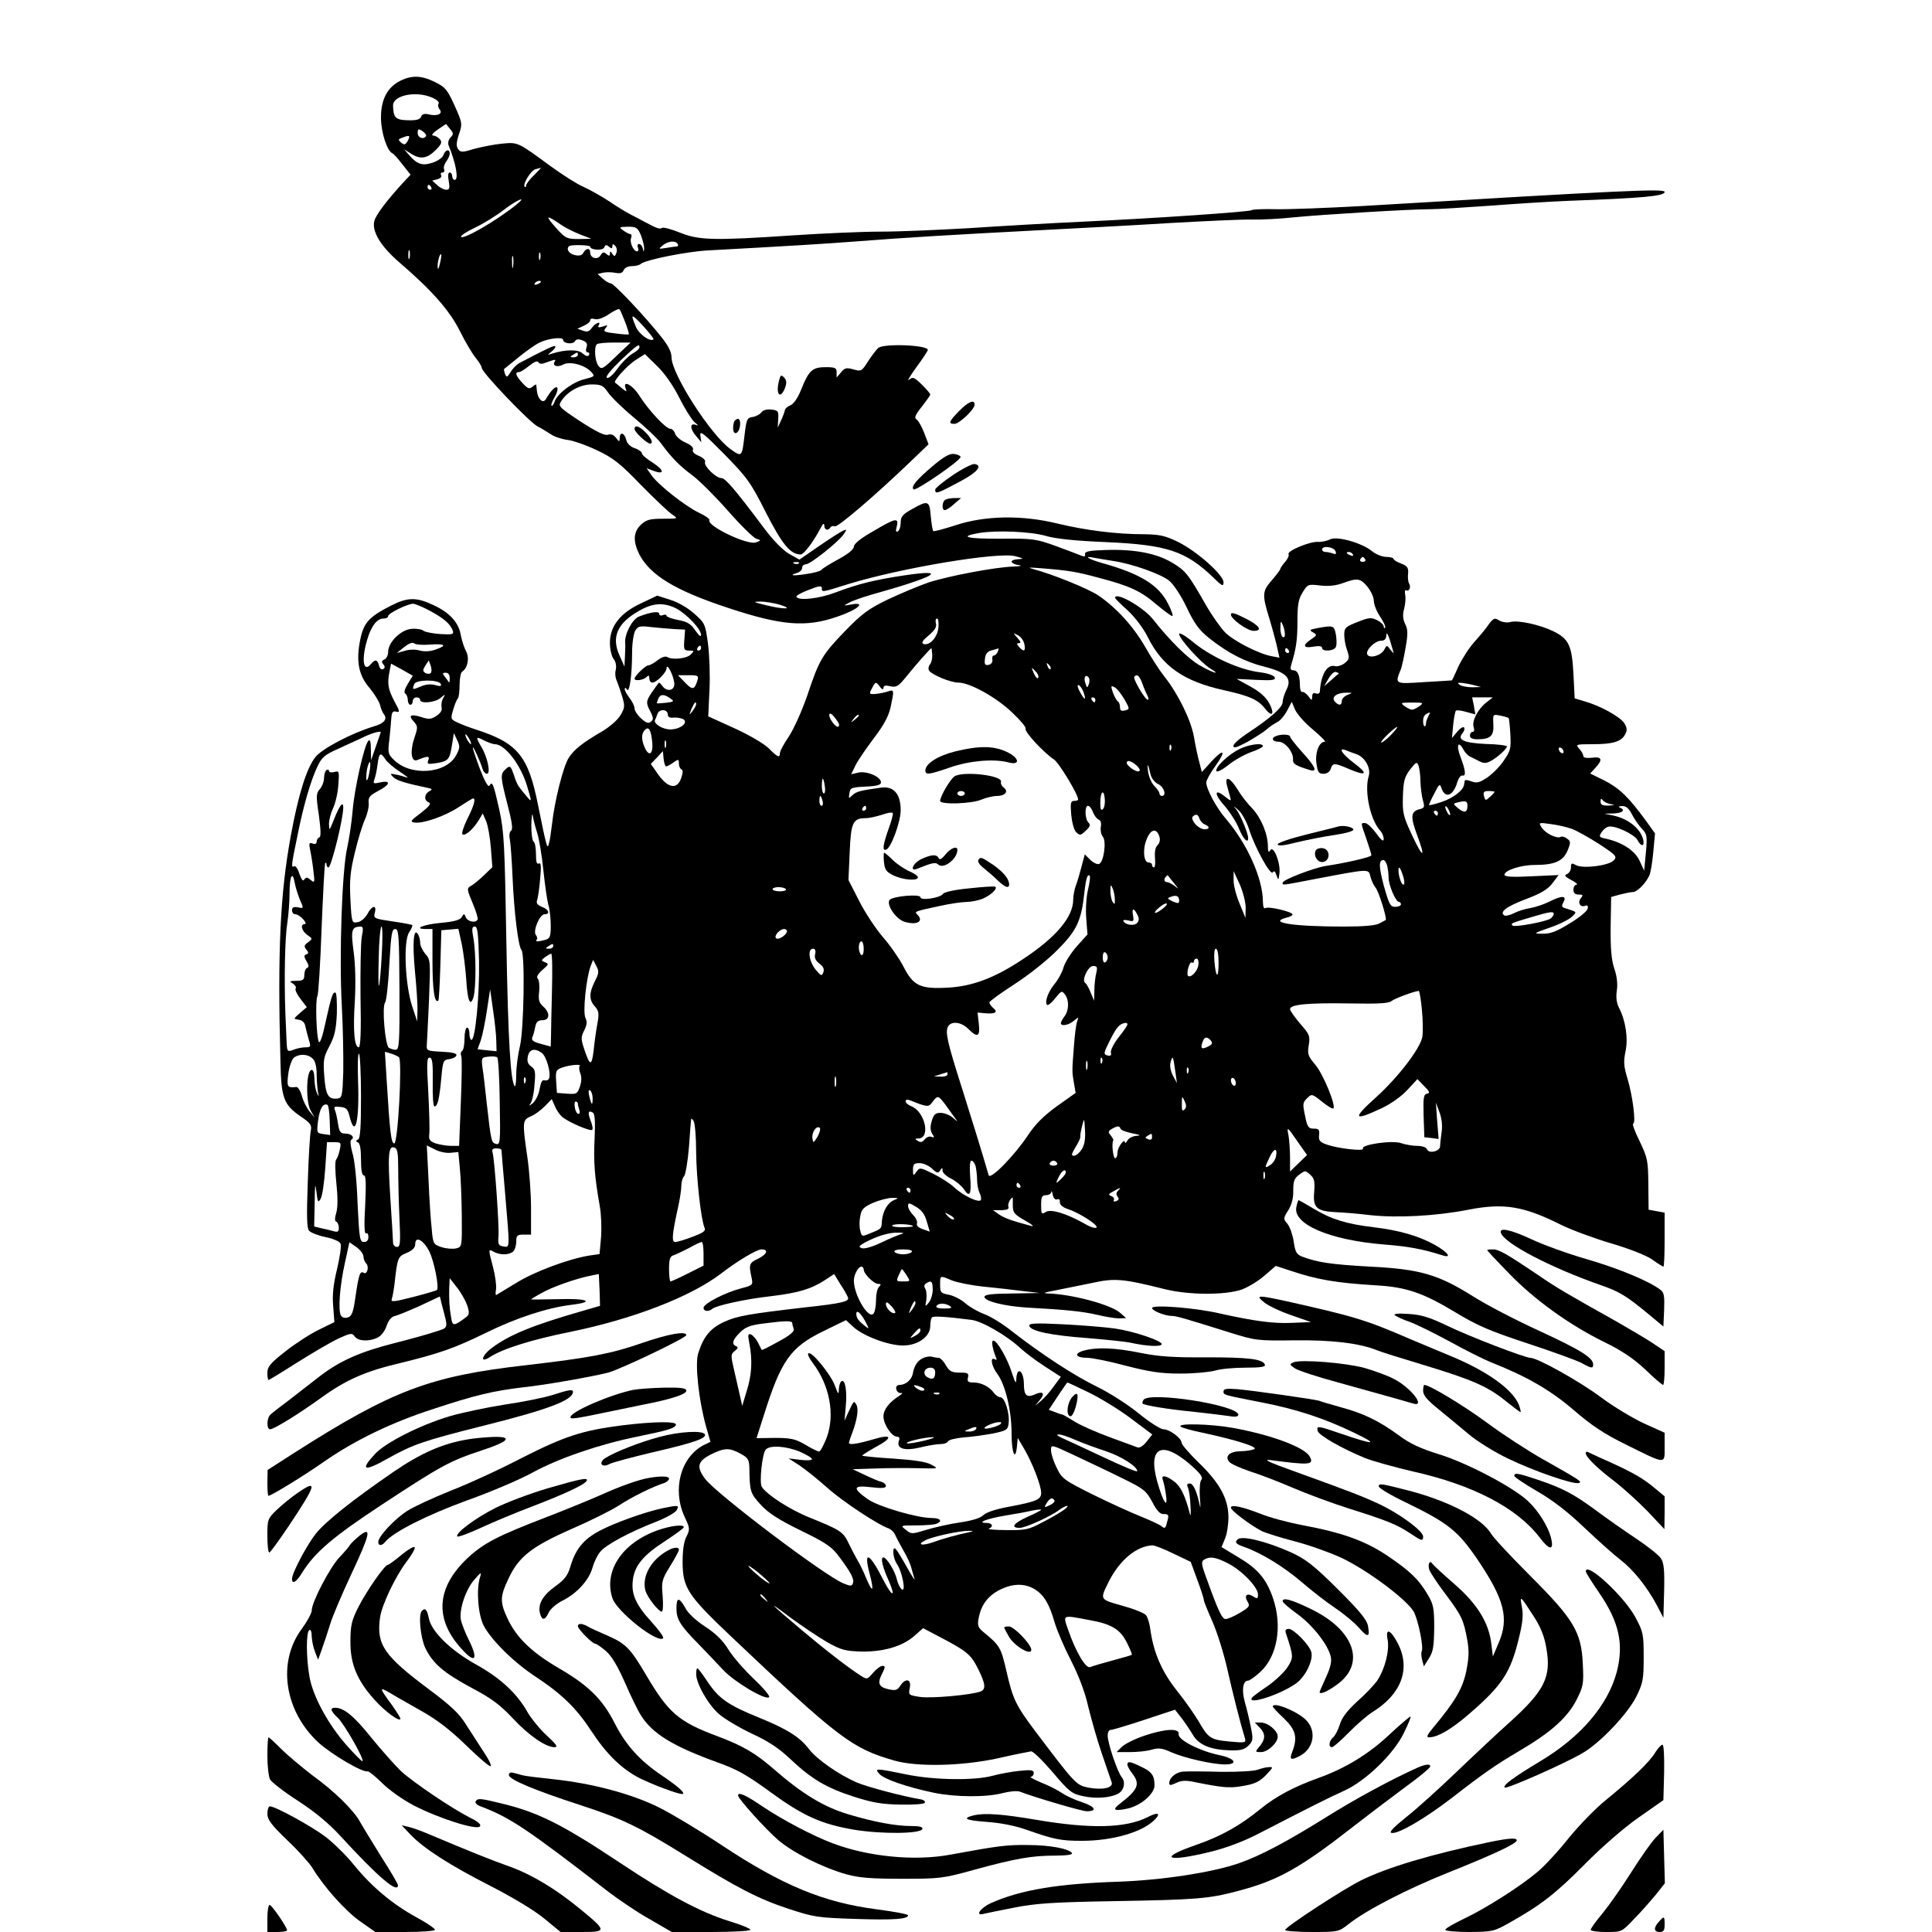 <?xml version="1.0" encoding="UTF-8" standalone="yes"?>
<svg version="1.0" xmlns="http://www.w3.org/2000/svg" width="100mm" height="100mm" viewBox="0 0 567 784" preserveAspectRatio="xMidYMid meet">
  <g transform="translate(0,784) scale(0.1,-0.1)" fill="#000000" stroke="none">
    <path d="M541 7513 c-55 -27 -81 -78 -80 -154 1 -59 25 -131 46 -141 5 -1 23
-22 41 -45 l33 -42 -31 -33 c-64 -70 -110 -130 -116 -155 -11 -42 27 -104 103
-169 130 -112 203 -194 245 -279 22 -44 51 -93 64 -108 13 -16 24 -34 24 -40
0 -18 193 -220 226 -237 16 -8 40 -23 54 -32 14 -10 44 -20 67 -23 22 -2 76
-21 120 -42 66 -31 93 -52 179 -141 56 -57 113 -111 127 -120 25 -17 25 -17
-38 -17 -53 0 -67 -4 -89 -24 -31 -30 -33 -67 -7 -120 44 -85 146 -147 358
-217 220 -73 318 -81 447 -36 83 28 119 61 55 49 -33 -6 -33 -6 -9 7 14 8 52
21 85 31 269 75 325 108 139 80 -121 -18 -188 -35 -278 -69 -65 -25 -150 -35
-159 -18 -3 4 19 17 49 28 42 17 54 18 54 8 0 -18 -3 -19 108 16 216 66 607
131 677 113 34 -9 36 -11 13 -12 -16 -1 -28 -5 -28 -10 0 -5 12 -12 28 -14 17
-2 10 -5 -19 -6 -75 -2 -268 -39 -347 -65 -40 -14 -114 -45 -165 -69 -78 -38
-104 -57 -173 -128 -93 -97 -104 -114 -154 -264 -21 -60 -54 -134 -74 -164
-20 -29 -36 -59 -36 -67 0 -21 -10 -17 -45 19 -18 18 -77 53 -138 81 l-108 49
5 106 c3 58 0 143 -6 189 -11 81 -13 84 -56 122 -25 23 -67 47 -97 56 l-53 17
-65 -31 c-85 -39 -127 -93 -127 -161 0 -25 7 -55 15 -65 9 -11 12 -29 9 -43
-4 -14 -2 -34 4 -46 5 -12 15 -41 22 -64 11 -37 11 -45 -7 -75 -10 -18 -43
-47 -73 -65 -81 -47 -115 -74 -137 -108 -22 -34 -58 -176 -68 -270 -4 -33 -9
-69 -13 -80 -6 -23 -9 -13 -43 155 -40 203 -83 255 -254 310 -22 7 -54 19 -71
27 -31 14 -31 15 -20 53 6 21 15 42 19 46 4 4 7 29 7 55 0 26 5 51 11 54 22
14 30 56 15 83 -8 15 -17 44 -21 64 -8 51 -45 92 -110 122 -69 33 -105 33
-172 -1 -91 -46 -112 -70 -126 -138 -18 -87 -7 -146 38 -197 19 -23 38 -54 42
-68 3 -14 10 -31 15 -37 17 -21 2 -39 -41 -51 -89 -27 -209 -90 -236 -124 -36
-46 -69 -151 -100 -320 -43 -235 -54 -464 -42 -913 3 -152 13 -178 83 -226 40
-27 45 -35 40 -58 -3 -14 -9 -108 -12 -208 -5 -138 -4 -186 5 -197 7 -8 37
-20 67 -26 33 -7 58 -18 61 -27 4 -9 -3 -55 -14 -102 -15 -62 -20 -104 -16
-151 l5 -65 -63 -31 c-35 -17 -97 -57 -136 -88 -61 -48 -73 -62 -73 -87 0 -16
2 -29 5 -29 2 0 55 32 116 71 62 39 137 83 167 97 50 23 56 24 67 8 14 -19 60
-21 94 -3 13 6 29 28 35 47 7 21 19 36 31 39 11 2 57 21 102 41 l83 39 9 -37
c25 -96 28 -88 -27 -106 -27 -9 -101 -30 -165 -46 -139 -35 -222 -72 -302
-133 -33 -26 -89 -69 -125 -97 -36 -27 -71 -54 -77 -60 -16 -13 -17 -60 -2
-60 16 0 119 64 209 129 98 71 178 106 308 137 169 41 229 62 358 125 126 62
250 102 347 114 100 12 66 27 -53 23 -61 -1 -110 -2 -110 -1 0 1 19 13 43 26
41 24 143 60 202 71 l30 6 3 -64 2 -65 -72 -21 c-202 -58 -294 -96 -366 -149
-43 -32 -51 -65 -9 -38 52 34 171 71 325 102 255 52 488 142 612 236 67 52
146 99 165 99 30 0 23 -19 -12 -37 -38 -18 -40 -23 -28 -78 6 -29 5 -31 -42
-43 -65 -17 -153 -62 -153 -79 0 -15 21 -17 36 -4 15 13 131 39 237 51 110 13
164 29 219 65 l38 25 25 -41 c15 -22 28 -46 31 -54 7 -16 -23 -24 -171 -40
-233 -27 -278 -35 -331 -59 -57 -26 -85 -61 -106 -129 -13 -43 2 -187 32 -295
l18 -63 -27 -13 c-94 -49 -129 -180 -78 -291 22 -46 22 -51 8 -80 -11 -20 -16
-56 -16 -106 1 -103 21 -133 197 -300 435 -412 490 -454 661 -503 93 -27 275
-23 422 9 66 15 126 27 134 28 8 1 47 -37 88 -85 68 -80 77 -87 124 -97 51
-11 108 -7 141 10 24 13 32 47 15 67 -17 21 -57 137 -57 169 0 13 5 23 12 23
7 0 68 18 137 41 l124 41 26 -33 c14 -18 35 -49 46 -68 24 -42 73 -62 153 -64
40 -1 57 3 73 19 19 19 20 26 10 75 -6 30 -17 77 -25 104 -13 49 -7 85 14 85
6 0 28 16 49 35 70 64 91 188 51 302 -27 77 -62 118 -142 165 l-66 40 14 34
c8 18 14 57 14 87 0 74 -35 139 -120 221 -39 38 -70 74 -70 81 0 19 -49 55
-74 55 -11 0 -57 29 -101 65 -44 36 -121 85 -171 109 -95 47 -220 129 -339
221 -38 31 -90 63 -115 72 -25 9 -60 29 -77 44 -18 16 -48 31 -68 35 -32 6
-35 9 -35 40 0 39 -1 39 48 18 20 -8 78 -20 127 -25 50 -5 122 -13 160 -18
l70 -8 -112 -2 c-85 -1 -113 -4 -113 -14 0 -17 79 -37 170 -43 166 -9 227 -16
285 -29 33 -8 74 -15 90 -15 l30 1 -25 22 c-38 33 -195 75 -291 78 -25 1 -17
4 31 13 36 7 102 21 148 30 90 20 124 17 292 -25 99 -25 247 -25 314 -2 27 10
69 36 93 57 l45 39 61 -20 c108 -36 183 -49 347 -59 123 -7 191 -31 322 -110
89 -54 139 -75 290 -125 101 -33 199 -69 219 -79 43 -24 49 -24 49 -7 0 27
-49 58 -220 137 -96 44 -215 106 -265 138 -143 90 -217 112 -420 122 -160 9
-213 17 -277 41 -22 9 -27 19 -33 60 -4 27 -15 59 -25 72 -18 21 -18 23 3 56
14 23 21 50 20 80 0 38 4 49 24 64 24 18 25 18 45 0 17 -15 19 -27 16 -70 -6
-64 10 -78 87 -82 28 -1 91 -6 140 -12 109 -12 266 -4 399 22 143 28 224 15
377 -62 43 -21 133 -54 200 -74 75 -22 141 -48 167 -65 23 -17 45 -30 47 -30
3 0 5 49 5 110 l0 109 -32 6 -33 6 -1 103 c-1 96 -3 107 -35 174 -20 40 -31
72 -27 72 13 0 -2 115 -23 184 -15 49 -16 68 -8 108 12 53 1 126 -26 178 -10
20 -13 42 -9 70 4 25 1 57 -10 89 -12 36 -16 83 -15 170 l2 121 36 10 c20 5
43 10 52 10 17 0 50 33 66 65 6 11 13 54 17 97 l7 76 -38 53 c-68 93 -106 130
-166 161 l-59 29 21 23 c31 33 27 47 -14 41 -22 -2 -35 0 -35 7 0 6 -7 20 -17
30 -15 17 -13 18 55 18 82 0 116 10 132 40 9 17 8 26 -4 46 -18 26 -97 70
-161 88 l-40 12 -5 99 c-6 116 -19 143 -83 174 -54 26 -141 45 -172 37 -14 -4
-34 -1 -46 6 -19 12 -23 10 -43 -16 -11 -17 -38 -49 -58 -71 -21 -23 -49 -67
-64 -98 -14 -32 -26 -57 -27 -58 -1 0 -52 -4 -113 -7 -121 -8 -119 -9 -94 53
4 11 13 51 19 88 10 55 9 74 -2 95 -9 19 -11 37 -4 62 5 18 7 44 4 57 -2 12
-1 20 4 18 12 -8 21 13 12 27 -4 7 -6 26 -4 41 2 23 -3 30 -28 40 -17 6 -31
15 -31 19 0 4 -13 8 -29 8 -16 0 -42 10 -58 23 -41 34 -144 63 -171 48 -12 -6
-34 -11 -49 -10 -33 2 -127 -37 -119 -50 3 -4 -3 -19 -14 -31 -11 -13 -20 -26
-20 -30 0 -3 -16 -24 -35 -46 -38 -43 -39 -58 -8 -157 8 -27 21 -73 28 -102
l12 -54 -31 6 c-52 9 -155 62 -190 97 -18 19 -53 68 -77 110 -73 128 -83 140
-138 173 -64 38 -153 55 -271 51 -66 -2 -84 -6 -82 -17 2 -9 -2 -11 -15 -6
-10 4 -56 22 -103 39 -80 29 -93 31 -222 30 -140 -1 -176 8 -90 23 72 12 211
6 272 -12 36 -11 119 -20 245 -25 246 -11 321 -36 433 -143 36 -36 42 -38 42
-20 0 30 -107 125 -183 163 -53 26 -75 31 -138 32 -115 0 -238 16 -351 43
-146 36 -297 33 -417 -7 -47 -15 -87 -26 -89 -23 -3 3 -7 30 -10 60 -5 64 -11
66 -76 29 -38 -21 -46 -31 -46 -54 0 -16 -5 -32 -11 -36 -9 -5 -10 1 -5 20 9
37 -5 34 -96 -20 -50 -28 -78 -51 -78 -62 0 -11 -23 -30 -62 -51 -35 -19 -66
-38 -69 -43 -3 -5 -30 -13 -60 -17 -56 -9 -75 -7 -40 4 12 3 21 13 21 21 0 8
7 14 15 14 18 0 130 89 153 121 14 21 14 22 0 16 -9 -3 -53 -31 -98 -62 l-81
-56 -41 23 c-26 15 -65 54 -105 108 -117 156 -155 200 -171 200 -22 0 -72 49
-66 65 3 7 -8 18 -25 25 -18 7 -28 17 -24 25 3 9 -8 19 -30 29 -19 8 -38 24
-42 35 -3 12 -13 21 -20 21 -18 0 -88 75 -126 135 -28 44 -69 65 -55 28 6 -14
4 -14 -16 2 -13 11 -25 21 -27 22 -9 6 52 73 85 93 l36 23 50 -49 c31 -30 65
-79 90 -129 22 -44 50 -88 61 -98 16 -13 18 -16 5 -11 -25 9 -23 -18 3 -47
l20 -24 -4 27 c-3 23 12 11 97 -75 93 -95 107 -114 169 -237 67 -131 100 -170
141 -170 13 0 50 49 80 105 10 20 15 24 16 13 0 -19 15 -24 25 -8 3 5 11 7 18
4 12 -4 161 123 306 262 l74 71 -18 47 c-10 26 -24 50 -31 54 -10 6 -5 18 21
51 19 24 35 47 35 50 0 4 -16 22 -35 41 -30 29 -36 32 -51 19 -10 -8 4 15 29
50 26 35 47 67 47 71 0 20 -178 27 -201 8 -8 -7 -27 -32 -42 -55 -25 -40 -28
-41 -59 -32 -28 8 -36 6 -50 -12 l-18 -21 0 21 c0 18 -6 21 -45 21 -53 0 -68
-13 -99 -91 -13 -33 -30 -58 -44 -64 -12 -5 -22 -14 -22 -20 -1 -5 -7 -23 -15
-40 l-14 -30 2 35 c2 32 -1 35 -28 38 -17 2 -33 -2 -40 -11 -6 -8 -22 -17 -35
-19 -23 -3 -26 -9 -33 -68 -11 -96 -11 -96 -57 -63 -79 55 -240 305 -240 373
0 21 -13 47 -41 82 -63 80 -193 218 -205 218 -6 0 -21 8 -33 19 l-21 19 21 5
c12 3 35 3 50 0 21 -4 30 -1 35 11 4 9 17 16 33 16 15 0 31 4 36 9 17 16 189
51 277 55 296 16 480 27 593 36 203 16 426 29 735 45 157 8 402 21 545 30 143
8 292 15 330 14 39 -1 115 3 170 9 111 11 469 33 555 33 30 0 138 7 240 14
102 8 246 17 320 20 300 11 390 19 390 36 0 14 -157 7 -1225 -57 -143 -8 -301
-14 -351 -13 -50 1 -95 0 -100 -4 -12 -7 -391 -33 -694 -47 -129 -6 -334 -18
-454 -26 -121 -7 -281 -14 -355 -14 -75 0 -235 -7 -356 -15 -326 -22 -384 -20
-461 11 -35 14 -68 23 -73 19 -10 -6 -20 -2 -71 25 -14 8 -38 20 -55 29 -16 8
-56 32 -88 54 -32 21 -80 48 -105 59 -26 11 -85 49 -132 83 -136 100 -133 98
-198 92 -31 -3 -82 -13 -112 -21 -49 -15 -56 -15 -66 -1 -8 11 -8 26 3 59 14
40 13 47 -6 92 -39 89 -46 99 -91 121 -54 27 -93 28 -139 6z m125 -68 c20 -8
33 -19 29 -25 -4 -6 -2 -17 4 -24 15 -18 -10 -29 -45 -20 -16 4 -26 1 -30 -9
-4 -12 -19 -16 -54 -15 -50 1 -59 11 -60 60 0 41 91 60 156 33z m77 -163 c-8
-8 -11 -22 -8 -31 31 -75 42 -141 25 -141 -5 0 -10 7 -10 15 0 8 -5 15 -10 15
-7 0 -8 -13 -4 -35 5 -29 3 -35 -10 -35 -9 0 -26 8 -37 19 l-20 18 22 6 c11 3
18 10 14 16 -3 6 -1 11 5 11 7 0 10 6 7 13 -3 7 1 21 9 32 8 10 14 25 14 32 0
20 -18 16 -25 -5 -3 -11 -23 -25 -44 -32 -42 -14 -63 -7 -96 31 l-20 23 27
-17 c39 -25 65 -21 100 13 25 25 28 33 18 45 -7 8 -19 15 -28 15 -8 0 0 11 19
24 l34 23 16 -20 c15 -18 15 -22 2 -35z m-99 6 c-10 -16 -34 -7 -34 12 0 17 3
19 19 8 11 -7 17 -16 15 -20z m-74 -19 c-10 -17 -14 -18 -27 -8 -13 12 -13 14
4 20 30 12 34 10 23 -12z m512 -140 c-18 -17 -32 -36 -32 -42 0 -6 -3 -8 -6
-5 -9 10 25 66 43 71 10 3 20 5 22 6 3 0 -10 -13 -27 -30z m-417 -49 c3 -5 1
-10 -4 -10 -6 0 -11 5 -11 10 0 6 2 10 4 10 3 0 8 -4 11 -10z m345 -71 c-81
-65 -216 -143 -224 -130 -3 4 22 21 56 37 34 16 86 48 117 72 53 41 100 61 51
21z m183 -82 c16 -11 50 -28 75 -38 l47 -18 -51 -1 c-48 0 -54 3 -88 40 -52
58 -48 62 17 17z m323 -42 c7 -19 13 -42 13 -52 -1 -17 -2 -17 -6 0 -2 9 -9
17 -15 17 -5 0 -8 -7 -4 -15 3 -8 1 -15 -4 -15 -14 0 -31 37 -24 54 3 9 2 16
-3 16 -5 0 -18 7 -29 15 -18 13 -17 14 19 15 34 0 40 -4 53 -35z m149 -35 c3
-5 2 -10 -3 -10 -5 0 -25 -3 -43 -6 -32 -5 -33 -5 -15 10 22 18 52 21 61 6z
m-355 -11 c0 -14 52 -17 57 -3 4 11 9 12 19 3 11 -9 14 -8 14 2 0 10 3 10 11
2 7 -7 9 -20 5 -30 -6 -15 -8 -15 -16 -3 -8 12 -10 12 -10 1 0 -10 -3 -11 -14
-2 -11 10 -16 8 -24 -5 -11 -20 -42 -12 -42 11 0 20 -17 19 -28 -1 -6 -11 -16
-13 -35 -9 -24 6 -35 24 -23 36 7 7 86 5 86 -2z m-733 -46 c-3 -10 -5 -4 -5
12 0 17 2 24 5 18 2 -7 2 -21 0 -30z m530 -5 c-3 -7 -5 -2 -5 12 0 14 2 19 5
13 2 -7 2 -19 0 -25z m-407 -18 c-5 -22 -8 -27 -9 -13 -1 21 9 56 14 51 2 -2
0 -19 -5 -38z m297 -12 c-2 -13 -4 -5 -4 17 -1 22 1 32 4 23 2 -10 2 -28 0
-40z m113 -62 c0 -2 -7 -7 -16 -10 -8 -3 -12 -2 -9 4 6 10 25 14 25 6z m342
-163 c10 -26 16 -48 15 -50 -2 -1 -27 0 -55 4 -45 5 -50 8 -40 21 11 13 9 14
-11 7 -16 -5 -21 -4 -17 4 13 20 -13 11 -27 -9 -11 -16 -19 -18 -36 -12 l-23
8 26 12 c14 6 26 16 26 22 0 7 8 9 19 5 12 -3 33 4 57 20 20 14 40 23 43 20 3
-3 13 -27 23 -52z m115 -70 c-13 -12 -60 21 -72 52 -23 54 -18 54 31 1 24 -27
43 -50 41 -53z m-367 -2 c0 -15 40 -20 48 -6 5 9 14 10 30 4 18 -7 22 -14 17
-29 -4 -12 -2 -20 5 -20 6 0 8 -5 5 -11 -5 -7 -13 -4 -26 7 -18 17 -70 16
-124 -1 -20 -7 -20 -6 -1 9 11 9 17 18 14 21 -4 4 -27 -6 -145 -68 -11 -6 -28
-23 -36 -37 -14 -22 -16 -23 -23 -7 -3 10 -5 19 -3 20 2 2 28 22 57 46 29 24
67 51 85 60 35 18 97 25 97 12z m215 -67 c-54 -52 -59 -55 -72 -38 -14 19 -18
76 -6 87 3 4 36 7 71 7 l66 0 -59 -56z m95 37 c0 -6 -13 -18 -30 -27 -16 -10
-43 -37 -60 -61 -18 -25 -36 -40 -42 -36 -7 4 15 31 55 70 68 64 77 70 77 54z
m-250 -31 c0 -5 -8 -10 -17 -10 -15 0 -16 2 -3 10 19 12 20 12 20 0z m-126
-30 c34 12 39 13 31 1 -9 -16 13 -23 36 -10 27 14 87 -2 113 -30 16 -18 15
-19 -28 -30 -49 -12 -111 -60 -121 -92 -4 -11 -9 -18 -12 -15 -3 2 3 18 13 35
10 17 14 34 10 38 -7 7 -25 -11 -46 -47 -11 -19 -32 -1 -36 32 -1 13 -3 25 -3
27 -1 2 -8 -2 -16 -9 -12 -10 -19 -7 -40 16 -27 29 -32 44 -14 44 6 0 25 12
42 26 20 16 32 21 37 14 5 -8 15 -8 34 0z m248 -122 c12 -18 59 -64 106 -103
46 -38 96 -85 110 -105 43 -58 74 -90 128 -130 28 -21 93 -86 144 -144 51 -58
103 -109 114 -112 21 -7 20 -7 -1 -15 -34 -13 -202 68 -189 90 3 4 -16 18 -42
30 -58 28 -164 112 -193 152 l-20 29 26 -10 c47 -18 47 1 1 31 -26 16 -46 33
-46 39 0 6 -13 16 -29 21 -18 6 -32 20 -35 35 -7 28 -26 33 -26 7 -1 -17 -2
-17 -15 0 -9 12 -20 17 -33 13 -13 -5 -47 12 -112 54 -89 59 -91 62 -77 83 25
39 77 67 123 67 38 0 47 -4 66 -32z m2952 -644 c5 -12 2 -15 -10 -10 -8 3 -22
6 -30 6 -8 0 -14 5 -14 10 0 17 47 11 54 -6z m71 -14 c3 -6 -1 -7 -9 -4 -18 7
-21 14 -7 14 6 0 13 -4 16 -10z m-975 -26 c78 -11 198 -54 230 -81 18 -15 49
-62 71 -109 31 -65 50 -91 90 -123 77 -61 146 -97 227 -117 89 -23 111 -47 87
-94 -8 -16 -15 -38 -15 -49 0 -21 -49 -65 -142 -126 -32 -21 -58 -44 -58 -52
0 -11 15 -6 58 17 31 18 66 40 77 50 11 10 30 23 42 29 13 6 31 28 41 47 l19
36 13 -31 c7 -17 39 -54 72 -81 33 -28 55 -50 49 -50 -23 0 -40 -44 -34 -87 5
-37 9 -43 29 -43 14 0 25 8 29 20 8 25 15 25 75 -1 70 -30 79 -20 20 24 -49
37 -68 66 -32 52 9 -4 28 -11 43 -16 34 -13 58 -57 48 -89 -18 -61 6 -176 47
-221 8 -8 14 -24 14 -34 0 -12 -10 -5 -30 23 -17 23 -37 42 -45 42 -19 0 -19
4 5 -65 11 -32 20 -61 20 -66 0 -7 -104 -31 -185 -43 -49 -8 -175 -56 -175
-68 0 -11 -9 -12 137 16 216 41 212 41 219 9 4 -16 13 -35 21 -45 13 -15 48
-128 41 -132 -2 0 -13 -7 -25 -13 -15 -9 -66 -13 -145 -13 -204 0 -310 16
-233 36 14 3 25 9 25 13 0 11 -97 34 -110 26 -6 -4 -10 6 -10 24 0 95 -63 236
-151 339 -38 44 -79 120 -79 147 0 8 16 38 36 65 46 64 37 76 -15 20 l-39 -43
-10 39 c-6 21 -16 68 -22 104 -12 68 -65 176 -121 246 -17 21 -52 75 -77 119
-47 82 -116 158 -189 208 -39 27 -187 87 -263 107 -28 8 -21 8 30 4 112 -9
143 -14 235 -39 123 -32 171 -54 234 -109 30 -25 59 -46 63 -46 5 0 -3 23 -17
50 -38 76 -113 122 -267 165 -60 17 -79 31 -30 21 15 -3 47 -8 72 -12z m1025
6 c3 -5 -1 -10 -10 -10 -9 0 -13 5 -10 10 3 6 8 10 10 10 2 0 7 -4 10 -10z
m-2298 -16 c-3 -3 -12 -4 -19 -1 -8 3 -5 6 6 6 11 1 17 -2 13 -5z m2307 -95
c14 -17 26 -43 26 -57 0 -15 12 -45 26 -65 14 -21 23 -41 20 -44 -3 -4 -6 -1
-6 5 0 6 -12 18 -26 25 -24 12 -33 12 -80 -7 -49 -19 -54 -24 -54 -52 0 -17 5
-46 12 -64 10 -30 9 -35 -10 -51 -12 -9 -30 -15 -40 -12 -32 8 -57 -35 -61
-104 -1 -7 -8 -10 -16 -7 -10 4 -15 0 -15 -12 -1 -18 -2 -18 -16 1 -8 11 -20
19 -25 17 -5 -1 -9 11 -9 27 0 40 -9 61 -27 61 -11 0 -13 6 -8 23 20 66 25
100 25 176 0 67 4 90 21 117 20 33 22 34 72 28 35 -4 65 0 92 10 58 21 70 20
99 -15z m-2384 -73 c60 -19 15 -20 -60 -1 -49 12 -51 13 -20 14 19 0 55 -6 80
-13z m-1418 -26 c55 -30 81 -52 91 -81 4 -13 -3 -15 -51 -12 -30 2 -61 8 -68
13 -6 6 -29 10 -49 8 -43 -3 -95 -54 -95 -94 0 -13 -7 -27 -15 -30 -11 -5 -13
-10 -5 -19 8 -10 8 -15 0 -20 -7 -4 -14 2 -17 14 -6 25 -16 27 -33 6 -31 -37
-39 19 -15 99 17 57 40 86 67 86 10 0 18 4 18 10 0 11 77 49 101 50 8 0 40
-13 71 -30z m997 11 c43 -23 101 -84 101 -108 0 -9 -9 -2 -23 18 -18 27 -32
36 -70 43 -26 5 -47 13 -47 17 0 5 -7 6 -15 3 -8 -4 -15 -1 -15 5 0 12 -33 8
-82 -11 -27 -10 -60 -73 -56 -108 1 -8 0 -33 -1 -55 l-2 -40 -20 45 c-34 75
-9 131 79 181 57 33 100 35 151 10z m1064 -78 c-4 -40 -36 -75 -61 -66 -9 4
-3 14 21 34 25 21 34 35 30 49 -3 11 -1 20 4 20 6 0 8 -17 6 -37z m1406 -26
c1 -10 -3 -15 -9 -12 -5 3 -10 21 -9 38 0 27 2 29 9 12 5 -11 9 -28 9 -38z
m-2474 20 l40 -2 -3 -42 c-3 -39 -1 -43 19 -43 22 0 22 -1 7 -16 -17 -17 -75
-23 -96 -10 -7 4 -23 -1 -38 -13 -15 -12 -32 -21 -38 -21 -11 0 -56 -43 -56
-54 0 -11 36 -6 48 6 9 9 12 8 12 -5 0 -9 5 -17 12 -17 17 0 58 41 58 59 1 22
27 -27 31 -59 5 -31 -28 -41 -48 -14 -7 10 -14 16 -15 13 -2 -2 -13 -18 -26
-36 -26 -38 -27 -45 -7 -82 12 -24 12 -31 1 -40 -10 -8 -19 -5 -40 14 -14 13
-26 31 -26 40 0 9 -9 28 -20 42 -11 14 -20 31 -20 37 0 6 4 6 9 -2 10 -17 21
57 21 150 0 37 6 78 13 89 11 18 18 20 67 14 30 -3 73 -7 95 -8z m2915 -96 c0
-3 -6 4 -14 14 -13 18 -14 18 -24 -2 -13 -24 -61 -37 -69 -18 -6 18 32 55 57
55 14 0 20 7 21 23 0 13 6 5 15 -23 7 -25 14 -47 14 -49z m-1498 34 c6 -28 -3
-32 -22 -10 -10 12 -10 15 0 15 9 0 7 7 -6 21 -19 22 -19 22 2 11 12 -6 24
-23 26 -37z m-2416 -1 c64 5 76 -3 29 -19 -23 -9 -47 -10 -66 -5 -16 5 -43 5
-61 -1 l-33 -9 30 24 c19 15 34 21 41 15 6 -5 33 -7 60 -5z m1104 -14 c0 -5
-5 -10 -11 -10 -5 0 -7 5 -4 10 3 6 8 10 11 10 2 0 4 -4 4 -10z m938 -26 c1
-15 -3 -33 -9 -40 -6 -7 -8 -18 -4 -25 11 -17 87 -49 119 -49 47 0 156 -61
219 -122 33 -31 57 -60 54 -65 -7 -11 74 -98 115 -125 21 -14 98 -142 98 -162
0 -4 -7 -6 -16 -6 -14 0 -16 -9 -12 -56 3 -31 11 -62 20 -71 15 -14 18 -14 39
6 18 16 20 24 11 33 -15 15 -16 68 -2 68 6 0 15 -11 20 -25 5 -14 16 -28 23
-31 9 -3 12 -14 9 -30 -2 -13 1 -31 8 -39 16 -19 4 -104 -15 -111 -7 -3 -24 5
-36 17 l-22 22 -13 -49 c-7 -27 -17 -62 -23 -77 -6 -16 -11 -42 -11 -58 0 -70
-69 -152 -202 -240 -115 -77 -207 -112 -309 -117 -111 -6 -138 8 -178 86 -16
31 -53 85 -83 119 -29 34 -73 100 -96 146 l-44 86 5 112 c5 122 13 139 66 139
14 0 44 7 66 14 22 8 41 11 43 6 2 -4 -6 -34 -18 -66 -23 -66 -25 -87 -9 -82
20 7 58 111 59 159 0 66 -27 99 -78 93 -87 -12 -102 -16 -118 -31 -15 -15 -16
-14 -12 8 3 22 8 24 66 27 46 2 62 7 62 17 0 23 -57 47 -91 40 l-30 -7 19 39
c11 21 45 70 75 110 39 51 58 87 66 123 15 70 15 73 -11 64 -13 -4 -35 -9 -50
-10 -25 -2 -27 0 -16 20 16 31 17 31 33 10 9 -12 14 -14 15 -6 0 10 8 12 28 7
26 -5 33 0 67 42 31 39 96 113 100 113 0 0 2 -12 3 -26z m266 11 c-4 -8 -10
-15 -16 -15 -5 0 -8 -8 -6 -17 2 -10 -5 -19 -15 -21 -15 -3 -18 2 -15 25 2 20
10 30 28 34 14 4 26 7 27 8 1 0 0 -6 -3 -14z m1181 5 c3 -5 1 -10 -4 -10 -6 0
-11 5 -11 10 0 6 2 10 4 10 3 0 8 -4 11 -10z m-3482 -91 c-5 -5 -14 -4 -22 0
-11 7 -11 12 0 30 l14 21 8 -22 c4 -12 4 -25 0 -29z m-93 -44 c-13 -21 -17
-36 -10 -40 5 -3 10 -15 10 -26 0 -10 5 -19 10 -19 6 0 10 7 10 15 0 8 7 15
15 15 8 0 15 -4 15 -10 0 -17 62 -11 83 8 19 16 20 16 10 -2 -6 -10 -8 -27 -6
-37 3 -11 -4 -23 -21 -34 -21 -14 -31 -15 -61 -5 -44 14 -55 7 -30 -19 16 -19
16 -23 1 -67 -18 -55 -12 -99 13 -88 42 17 51 17 44 -1 -6 -16 -2 -17 32 -12
49 8 55 14 64 73 l8 49 13 -28 c12 -25 12 -32 -4 -62 -41 -76 -186 -86 -253
-18 -23 22 -25 29 -18 81 3 31 7 71 8 88 2 24 6 30 20 26 16 -4 15 1 -8 43
-26 50 -29 71 -19 122 l6 30 44 -24 44 -25 -20 -33z m2608 60 c-3 -3 -9 2 -12
12 -6 14 -5 15 5 6 7 -7 10 -15 7 -18z m-50 -35 c-2 -7 -10 1 -17 16 -12 27
-11 28 4 12 10 -9 16 -21 13 -28z m1220 16 c-2 0 -16 -12 -31 -26 l-29 -25 18
31 c11 19 24 30 31 27 8 -3 13 -6 11 -7z m-3608 -18 c0 -12 -1 -19 -3 -17 -1
2 -9 12 -16 22 -12 14 -11 17 3 17 10 0 16 -8 16 -22z m1005 -10 c-12 -38 -20
-39 -50 -8 l-29 30 43 0 c39 0 42 -2 36 -22z m1589 -13 c-7 -18 -8 -18 -14 1
-9 23 -1 39 11 27 6 -6 6 -18 3 -28z m216 3 c6 -18 16 -41 21 -50 5 -10 6 -18
2 -18 -12 1 -62 87 -55 94 11 12 20 5 32 -26z m-2846 -4 c3 -9 -3 -10 -23 -4
-18 5 -39 3 -59 -6 -34 -14 -35 -14 -26 10 7 19 101 19 108 0z m4191 -4 l30
-8 -35 -1 c-19 0 -42 4 -50 9 -12 8 -11 10 5 9 11 -1 34 -5 50 -9z m-1584 -26
c13 -37 7 -39 -13 -3 -9 16 -13 29 -7 29 5 0 14 -12 20 -26z m167 -32 c22 -39
22 -40 2 -45 -15 -4 -20 0 -20 13 0 11 -4 21 -9 24 -5 3 -14 20 -20 36 -9 27
-8 29 7 21 10 -5 27 -27 40 -49z m905 18 c-13 -5 -23 -16 -23 -25 0 -19 -14
-19 -29 -1 -15 18 11 36 49 35 25 0 25 0 3 -9z m-2748 -14 c17 -12 16 -14 -18
-18 -20 -2 -37 -3 -37 -2 0 1 3 9 6 18 8 20 24 20 49 2z m1725 -6 c0 -5 -2
-10 -4 -10 -3 0 -8 5 -11 10 -3 6 -1 10 4 10 6 0 11 -4 11 -10z m1586 -11
c-34 -27 -59 -75 -51 -99 4 -12 2 -20 -4 -20 -6 0 -11 -7 -11 -15 0 -10 10
-15 31 -15 52 0 67 14 64 61 -2 41 -2 41 28 35 17 -3 32 -8 34 -10 2 -2 5 -31
7 -66 3 -55 1 -67 -25 -104 -15 -24 -46 -55 -67 -70 -33 -22 -43 -25 -66 -17
-14 6 -27 7 -27 3 -1 -4 -2 -12 -3 -17 -3 -22 -43 -53 -90 -69 -27 -9 -50 -15
-52 -13 -1 1 8 22 21 46 20 40 23 42 29 24 15 -46 49 -33 65 24 5 15 13 27 20
26 16 -4 14 20 -8 77 -18 48 -8 67 14 26 5 -10 17 -22 25 -26 8 -4 25 -12 38
-19 17 -9 28 -9 45 0 27 14 67 50 67 60 0 4 -38 9 -85 10 -90 4 -118 17 -95
44 7 8 10 19 6 23 -4 4 -17 -4 -28 -18 l-21 -25 5 53 c3 29 8 55 11 58 3 3 22
1 42 -5 l37 -10 -6 35 -7 34 42 0 42 0 -27 -21z m-3206 -7 c0 -5 -7 -17 -15
-28 -14 -18 -14 -17 -4 9 12 27 19 34 19 19z m2936 -7 c-11 -8 -25 -15 -31
-15 -6 0 -20 7 -31 15 -17 13 -15 14 31 14 46 0 48 -1 31 -14z m-3051 -35 c0
-10 9 -14 24 -12 12 1 29 -2 38 -6 24 -14 -11 -42 -52 -42 -32 0 -69 24 -62
38 2 4 7 15 10 25 8 22 42 19 42 -3z m695 -41 c0 -14 -12 -10 -26 9 -22 29
-16 51 6 23 11 -13 20 -27 20 -32z m2391 34 c-5 -10 -9 -22 -9 -26 -1 -23 -12
-17 -12 6 0 21 7 30 28 36 1 1 -2 -7 -7 -16z m-2311 3 c0 -2 -8 -10 -17 -17
-16 -13 -17 -12 -4 4 13 16 21 21 21 13z m-838 -110 c4 -46 -13 -58 -30 -21
-15 33 -15 58 0 73 16 16 25 0 30 -52z m2996 30 c-18 -18 -35 -31 -38 -29 -5
5 56 63 65 63 3 0 -9 -15 -27 -34z m-4098 12 c-1 -2 -9 -28 -20 -58 l-19 -55
-1 45 c0 28 -3 41 -10 34 -17 -17 -57 -196 -64 -284 -4 -47 -14 -114 -22 -150
-21 -89 -33 -438 -22 -640 5 -91 7 -212 6 -270 -3 -96 -5 -105 -23 -108 -38
-4 -48 13 -54 90 -5 66 -3 78 21 123 21 40 27 67 30 132 1 46 -1 84 -6 85 -11
3 -17 -17 -42 -130 -10 -48 -21 -78 -25 -70 -10 18 -15 170 -6 185 4 7 12 130
17 274 6 144 12 265 15 267 3 3 5 0 5 -6 0 -7 4 -12 8 -12 9 0 47 143 58 220
8 57 -8 45 -36 -26 -18 -45 -19 -47 -20 -18 0 17 8 46 17 65 9 19 19 61 21 93
4 56 4 59 -17 53 -11 -3 -21 -1 -21 5 0 5 -4 6 -10 3 -5 -3 -10 -18 -10 -32 0
-15 -8 -35 -17 -45 -15 -17 -16 -27 -4 -106 8 -60 9 -88 2 -90 -6 -2 -11 -10
-11 -18 0 -8 -6 -11 -17 -7 -14 5 -15 1 -9 -28 4 -19 10 -56 13 -84 6 -47 5
-49 -11 -36 -14 12 -19 12 -26 2 -5 -9 -11 -2 -20 23 -6 20 -16 34 -21 31 -13
-9 -12 4 12 118 24 123 54 227 82 286 18 38 29 48 86 73 36 17 84 38 106 49
35 16 66 24 65 17z m360 -28 c6 -11 8 -20 6 -20 -3 0 -10 9 -16 20 -6 11 -8
20 -6 20 3 0 10 -9 16 -20z m103 -20 c41 0 105 -83 131 -170 20 -67 20 -68 -4
-39 -11 13 -24 29 -28 35 -5 5 -15 27 -21 47 -14 41 -16 43 -37 23 -19 -19
-18 -30 11 -143 18 -69 22 -99 14 -104 -6 -4 -9 -19 -5 -35 3 -16 8 -85 11
-154 6 -141 23 -280 36 -295 15 -15 10 -323 -6 -390 -8 -33 -15 -84 -15 -114
0 -30 -3 -52 -6 -49 -17 18 -27 182 -34 578 -7 405 -9 454 -29 545 -24 107
-28 116 -40 97 -5 -8 -19 17 -39 69 -17 46 -30 84 -28 86 3 3 29 -55 40 -89 3
-10 11 -18 17 -18 16 0 3 66 -22 108 -25 43 -24 45 11 27 16 -8 35 -15 43 -15z
m694 -12 c-3 -7 -5 -2 -5 12 0 14 2 19 5 13 2 -7 2 -19 0 -25z m2050 -10 c-3
-8 -6 -5 -6 6 -1 11 2 17 5 13 3 -3 4 -12 1 -19z m1593 -9 c0 -6 -4 -7 -10 -4
-5 3 -10 11 -10 16 0 6 5 7 10 4 6 -3 10 -11 10 -16z m-3642 -59 c4 0 18 7 30
16 20 14 22 14 22 -5 0 -10 5 -21 10 -23 7 -2 7 -14 -1 -36 -16 -47 -53 -41
-93 15 l-30 43 25 26 24 26 3 -31 c2 -17 6 -31 10 -31z m-1140 30 c7 -12 34
-35 60 -52 26 -17 38 -27 27 -23 -11 4 -31 10 -45 12 -22 5 -23 4 -10 -10 14
-14 49 -25 135 -43 25 -5 27 -7 12 -15 -21 -12 -22 -38 -2 -45 11 -5 2 -16
-32 -43 -42 -31 -45 -36 -26 -39 35 -5 124 26 180 63 29 19 55 35 58 35 12 0
3 -31 -24 -84 -15 -31 -24 -59 -19 -62 12 -7 44 22 66 58 l16 27 14 -32 c7
-17 16 -67 19 -109 l6 -77 -34 -33 c-19 -18 -43 -38 -53 -43 -17 -10 -17 -13
7 -70 14 -33 23 -63 20 -67 -8 -15 -41 -8 -48 10 -6 15 -7 16 -16 1 -6 -12
-30 -19 -84 -24 -71 -6 -116 -25 -61 -25 l26 0 0 -132 c0 -117 9 -173 24 -158
2 3 6 68 8 145 l4 140 35 3 34 3 14 -63 c7 -35 15 -99 18 -143 5 -87 17 -115
30 -69 10 39 10 178 -1 237 -7 38 -6 47 6 47 11 0 14 -28 17 -141 2 -139 -15
-319 -31 -319 -4 0 -8 11 -8 25 0 14 -4 25 -10 25 -5 0 -10 -20 -10 -44 0 -25
-4 -47 -10 -51 -5 -3 -7 -12 -3 -21 3 -8 2 -93 -2 -189 l-7 -175 -33 0 c-17 0
-45 5 -62 10 -24 9 -29 15 -26 38 2 15 0 91 -4 170 -7 120 -6 142 6 140 11 -2
13 -24 12 -100 -1 -57 2 -98 7 -98 13 0 20 31 28 118 6 66 8 71 32 74 14 2 27
8 29 15 3 8 -15 13 -59 15 -60 3 -63 4 -61 28 1 14 5 97 9 185 6 154 6 161
-15 184 -11 13 -21 33 -21 45 0 12 -4 28 -9 35 -18 29 -23 -36 -12 -152 6 -62
11 -133 10 -158 l-1 -44 -20 60 c-29 87 -37 265 -13 301 9 14 15 27 13 30 -2
2 -39 9 -81 15 -74 11 -77 12 -71 35 9 34 -12 30 -30 -5 -9 -16 -26 -31 -39
-33 -24 -5 -25 -4 -30 91 -4 78 -1 114 18 191 12 52 31 113 41 135 10 22 17
52 15 67 -2 23 5 30 38 48 49 25 55 45 9 35 -27 -6 -30 -5 -24 11 4 10 10 37
13 61 6 48 12 52 31 23z m3062 -45 c0 -11 -21 -4 -40 12 -13 11 -16 19 -9 24
10 6 49 -23 49 -36z m-3126 -9 c-3 -21 -9 -35 -11 -32 -3 3 -2 21 1 42 4 20
10 34 12 31 3 -3 2 -21 -2 -41z m4265 -36 c1 -25 5 -59 10 -77 8 -28 7 -32
-14 -37 -35 -9 -37 -30 -10 -103 37 -98 25 -99 -20 -2 -36 77 -39 90 -37 158
2 62 7 79 29 108 24 31 28 33 34 17 4 -11 8 -39 8 -64z m-1095 27 c4 -16 17
-32 31 -39 24 -11 35 -48 15 -48 -5 0 -10 5 -10 10 0 6 -9 19 -21 31 -11 11
-22 37 -25 57 -5 40 0 34 10 -11z m-1322 -47 c3 -16 1 -30 -4 -30 -4 0 -8 14
-8 30 0 17 2 30 4 30 2 0 6 -13 8 -30z m1129 -93 c-8 -8 -11 -1 -11 24 0 46
14 60 18 19 2 -18 -1 -37 -7 -43z m1589 70 c0 -2 -8 -12 -19 -21 -17 -16 -19
-16 -24 4 -4 16 0 20 19 20 13 0 24 -2 24 -3z m-2727 -37 c3 -11 1 -20 -4 -20
-5 0 -9 9 -9 20 0 11 2 20 4 20 2 0 6 -9 9 -20z m3197 -13 c21 -4 20 -4 -7 -6
-25 -1 -33 3 -33 17 0 11 3 13 8 6 4 -7 18 -14 32 -17z m-580 -6 c0 -28 -12
-32 -38 -11 -20 17 -21 19 -5 23 35 9 43 7 43 -12z m-2440 -11 c0 -5 -5 -10
-11 -10 -5 0 -7 5 -4 10 3 6 8 10 11 10 2 0 4 -4 4 -10z m2370 -25 c0 -5 -5
-3 -10 5 -5 8 -10 20 -10 25 0 6 5 3 10 -5 5 -8 10 -19 10 -25z m736 3 c9 -18
27 -45 40 -59 23 -24 24 -30 18 -99 l-7 -73 -19 41 c-20 42 -73 75 -138 89
-25 5 -27 8 -17 24 7 11 19 22 28 24 24 8 106 -30 119 -54 14 -28 30 -27 23 2
-11 45 -61 85 -123 98 l-35 7 38 1 c36 1 50 14 25 24 -7 3 -3 6 9 6 16 1 27
-9 39 -31z m-4441 -78 c8 -25 19 -93 25 -151 6 -58 15 -121 20 -140 6 -18 10
-57 10 -85 0 -45 -3 -52 -22 -58 -30 -8 -43 -8 -35 1 4 3 2 12 -3 18 -14 16
15 85 35 85 24 0 17 20 -11 30 -19 8 -24 15 -19 28 3 9 9 48 12 86 5 51 3 67
-5 62 -9 -5 -12 6 -12 38 0 25 -4 48 -10 51 -5 3 -9 34 -9 68 1 34 4 51 6 37
2 -14 10 -45 18 -70z m3655 80 c0 -5 -2 -10 -4 -10 -3 0 -8 5 -11 10 -3 6 -1
10 4 10 6 0 11 -4 11 -10z m-945 -46 c22 -9 18 -21 -5 -19 -11 1 -28 12 -37
24 -13 19 -13 25 -2 32 10 6 16 2 21 -12 4 -11 14 -22 23 -25z m1487 -17 c20
-7 70 -35 112 -62 69 -45 74 -51 60 -66 -20 -22 -124 -35 -153 -20 -18 10 -21
9 -21 -9 0 -11 -7 -23 -16 -27 -13 -5 -9 -10 17 -24 19 -10 28 -18 22 -19 -7
0 -13 -9 -13 -20 0 -14 7 -20 21 -20 18 0 19 -3 9 -15 -14 -17 -3 -38 17 -31
10 4 13 0 11 -11 -2 -10 -34 -37 -73 -60 -53 -33 -79 -43 -110 -42 -39 0 -39
1 30 25 38 13 78 33 89 44 21 21 23 18 -29 35 -13 4 -14 9 -5 25 14 26 -7 27
-58 1 -20 -10 -55 -22 -77 -26 -21 -3 -52 -13 -67 -21 -16 -8 -33 -12 -38 -9
-22 14 8 36 86 66 62 23 90 40 109 65 l25 33 -110 -5 c-77 -4 -110 -2 -110 6
0 18 66 40 123 40 80 0 115 15 133 58 14 33 13 38 -2 49 -9 7 -21 10 -26 7
-14 -9 -62 14 -77 38 -13 20 -12 21 36 14 26 -3 65 -12 85 -19z m-1673 -29 c5
-15 3 -27 -6 -37 -10 -9 -13 -28 -11 -53 2 -21 0 -38 -4 -38 -5 0 -8 5 -8 10
0 6 -6 10 -14 10 -20 0 -25 53 -8 94 16 41 39 47 51 14z m925 -120 c3 -13 6
-35 6 -50 0 -30 29 -98 42 -98 4 0 8 -4 8 -10 0 -5 -10 -10 -23 -10 -20 0 -25
10 -46 84 -21 79 -22 106 -2 106 5 0 11 -10 15 -22z m66 -47 c5 -17 5 -31 0
-31 -8 0 -20 34 -20 59 0 21 9 8 20 -28z m-640 -125 l-1 -41 -24 59 c-14 33
-25 76 -24 95 l0 36 25 -54 c13 -30 24 -72 24 -95z m-3838 33 c16 -36 16 -36
-8 -31 -17 3 -24 0 -24 -12 0 -9 6 -16 13 -16 8 0 22 -9 32 -20 10 -11 13 -20
7 -20 -20 0 -13 -28 10 -44 22 -15 22 -16 3 -30 -16 -11 -17 -17 -7 -29 10
-12 10 -16 0 -20 -10 -3 -10 -9 1 -28 10 -16 10 -24 2 -27 -6 -2 -11 -15 -11
-28 0 -20 -5 -24 -32 -24 -28 -1 -30 -2 -15 -11 9 -6 15 -14 12 -20 -4 -5 5
-24 19 -42 l26 -34 -28 -24 c-27 -24 -27 -24 -5 -27 16 -2 25 -12 28 -30 3
-15 10 -39 14 -54 8 -25 7 -28 -14 -28 -13 0 -35 -4 -49 -10 -25 -9 -26 -8
-28 33 -1 23 -3 76 -5 117 -5 137 -2 304 8 365 5 33 9 87 9 121 0 68 12 93 21
42 3 -18 13 -49 21 -69z m3198 40 c-7 -29 -10 -80 -7 -116 l5 -65 -44 -49
c-23 -26 -47 -64 -53 -84 -5 -19 -21 -49 -35 -66 -27 -32 -43 -75 -32 -87 4
-3 19 9 33 27 25 31 27 32 40 15 17 -23 16 -64 -2 -88 -8 -11 -15 -23 -15 -28
0 -14 33 -8 53 10 20 16 20 16 13 -3 -4 -11 -10 -56 -13 -100 -8 -103 -8 -103
0 -150 l7 -40 -76 -54 c-55 -40 -87 -72 -119 -120 -54 -81 -152 -181 -158
-160 -27 93 -64 213 -107 349 -61 191 -70 232 -58 254 13 24 54 19 82 -9 38
-38 49 -32 43 21 l-5 45 34 -3 c39 -3 50 5 29 22 -8 7 -15 17 -15 22 0 5 46
38 103 75 56 36 134 98 173 138 78 78 97 118 109 230 7 61 13 80 22 71 3 -3 0
-28 -7 -57z m350 26 c18 -22 20 -25 4 -12 -11 9 -26 17 -32 17 -13 0 -16 13
-5 23 3 4 7 6 7 5 1 -2 12 -16 26 -33z m-241 -65 c1 -20 -1 -22 -9 -10 -5 8
-9 29 -9 45 0 26 2 27 9 10 5 -11 9 -31 9 -45z m-1335 42 c3 -5 -8 -9 -24 -9
-17 0 -30 4 -30 9 0 4 11 8 24 8 14 0 27 -4 30 -8z m1596 -47 c0 -12 -5 -12
-26 -3 -23 11 -24 13 -7 19 22 8 33 3 33 -16z m-70 -35 c-32 -24 -40 -16 -9 9
13 11 26 17 29 14 3 -2 -6 -13 -20 -23z m-100 -21 c8 -15 8 -24 0 -34 -11 -13
-46 -10 -56 7 -3 5 5 6 19 3 22 -6 24 -4 20 19 -6 31 2 34 17 5z m1690 2 c0
-5 -6 -13 -12 -18 -17 -13 -147 -37 -155 -29 -9 9 -5 10 72 33 81 24 95 26 95
14z m-4837 -93 c-4 -24 -6 -134 -5 -245 3 -136 0 -203 -7 -203 -18 0 -24 67
-16 189 4 73 2 148 -5 200 -12 87 -8 100 28 101 11 0 12 -9 5 -42z m81 -75
c-3 -65 -9 -120 -11 -123 -3 -3 -3 50 -1 117 1 68 7 123 11 123 5 0 5 -53 1
-117z m72 -138 c1 -217 -1 -245 -15 -245 -9 0 -21 4 -28 8 -15 10 -29 168 -15
184 5 7 13 77 17 156 7 121 10 142 24 142 14 0 16 -26 17 -245z m1572 233 c-6
-16 -36 -34 -44 -25 -9 9 15 37 33 37 8 0 13 -5 11 -12z m312 -69 c0 -17 -4
-28 -10 -24 -5 3 -10 17 -10 31 0 13 5 24 10 24 6 0 10 -14 10 -31z m-1260 11
c0 -5 -8 -10 -17 -10 -15 0 -16 2 -3 10 19 12 20 12 20 0z m1063 -31 c-4 -15
1 -27 17 -39 16 -12 21 -23 16 -36 -6 -16 -9 -15 -31 11 -27 33 -34 85 -11 85
9 0 12 -7 9 -21z m1637 -36 c0 -68 -11 -63 -17 7 -2 31 0 50 6 50 7 0 11 -24
11 -57z m-450 22 c0 -8 -4 -17 -10 -20 -6 -4 -10 5 -10 20 0 15 4 24 10 20 6
-3 10 -12 10 -20z m-2255 -132 c-2 -82 -4 -166 -4 -189 l-1 -41 -40 11 c-30 8
-39 14 -35 26 4 8 9 27 12 43 4 20 11 27 29 27 31 0 32 30 3 56 -17 15 -20 27
-16 61 2 23 0 46 -6 52 -6 6 0 18 19 35 26 22 27 25 11 31 -17 7 -17 8 0 21
10 7 21 14 25 14 4 0 5 -66 3 -147z m2623 101 c-3 -25 -31 -54 -42 -44 -8 9 6
60 15 54 5 -3 9 0 9 5 0 6 5 11 11 11 6 0 9 -12 7 -26z m-2449 -66 c-24 -47
-24 -76 0 -102 16 -18 18 -28 10 -71 -5 -27 -12 -76 -15 -108 -8 -65 -15 -64
-38 5 -14 42 -14 50 0 77 11 22 12 35 5 50 -12 21 3 163 21 211 l10 25 13 -25
c11 -21 11 -29 -6 -62z m2035 35 c-4 -15 -8 -47 -8 -71 l-1 -43 -14 33 c-7 18
-17 36 -22 39 -16 10 11 69 32 69 16 0 18 -5 13 -27z m-2435 -278 l1 -41 -39
4 -38 4 13 36 c7 21 18 75 25 122 l13 85 12 -85 c7 -47 13 -103 13 -125z
m3756 129 c4 -41 5 -91 2 -111 -8 -47 -97 -163 -186 -244 -99 -89 -95 -100 17
-48 41 19 83 49 108 76 l41 44 27 -28 c23 -23 25 -29 12 -31 -14 -3 -16 -16
-14 -90 l3 -87 29 -3 29 -4 -6 74 -5 73 15 -40 c9 -25 12 -55 8 -80 -3 -22 -6
-47 -6 -56 0 -21 -46 -32 -53 -13 -3 8 -20 14 -39 14 -19 0 -48 5 -66 11 -36
13 -165 -6 -155 -22 7 -12 -100 0 -146 16 -29 10 -35 17 -32 39 2 22 -1 26
-22 26 -21 0 -26 6 -35 52 -10 47 -10 54 8 71 19 19 20 19 60 -13 23 -19 44
-31 47 -28 11 12 -42 141 -74 178 -29 34 -32 43 -26 79 6 37 3 44 -35 87 -22
26 -41 53 -41 59 0 19 73 26 246 23 111 -2 155 0 166 10 13 10 84 37 110 41 3
1 9 -33 13 -75z m-1195 -61 c0 -5 -16 -28 -36 -53 -19 -24 -33 -52 -31 -61 3
-12 -1 -15 -14 -12 -17 5 -16 9 11 63 26 52 39 67 63 69 4 1 7 -2 7 -6z m339
-66 c8 -11 5 -16 -14 -25 -25 -12 -30 -6 -19 22 7 20 18 20 33 3z m-2715 -50
c18 -13 38 -81 29 -103 -2 -7 -11 -10 -18 -8 -9 4 -15 -7 -20 -34 -3 -22 -16
-48 -28 -59 -14 -11 -17 -12 -10 -2 7 8 15 43 17 77 5 52 3 63 -13 74 -14 10
-18 21 -14 41 6 30 28 35 57 14z m-734 -177 c0 -125 -3 -170 -12 -174 -10 -5
-10 -7 0 -12 8 -4 12 -28 12 -70 0 -42 4 -64 12 -64 8 0 9 -32 5 -121 -5 -79
-3 -118 3 -114 6 3 10 -3 10 -14 0 -14 -6 -21 -18 -21 -17 0 -19 14 -26 158
-3 88 -12 178 -21 204 -8 29 -10 50 -4 53 15 10 0 25 -25 25 -19 0 -24 7 -29
38 -3 20 -8 45 -12 55 -7 16 -3 18 21 15 24 -2 31 -9 38 -40 23 -91 40 -14 34
147 -2 63 -1 112 4 109 4 -3 8 -81 8 -174z m154 160 c14 -13 -4 -350 -19 -350
-13 0 -18 47 -31 259 l-7 113 24 -7 c13 -4 28 -11 33 -15z m-350 -6 c10 -9 16
-33 16 -62 0 -26 3 -58 5 -72 5 -22 4 -22 -4 -5 -5 11 -10 37 -10 58 -1 26 -5
37 -13 35 -21 -7 -22 -132 -2 -165 l16 -28 -21 25 c-11 14 -26 42 -31 63 -6
21 -16 37 -23 36 -36 -4 -39 0 -32 54 4 29 14 58 23 65 22 17 57 15 76 -4z
m759 -176 c3 -163 2 -175 -15 -170 -19 5 -20 8 -38 167 -6 55 -13 119 -17 142
-5 40 -4 42 23 45 16 2 33 1 37 -3 4 -3 9 -85 10 -181z m2444 160 c-3 -8 -6
-5 -6 6 -1 11 2 17 5 13 3 -3 4 -12 1 -19z m297 -33 l7 -50 -16 30 c-9 17 -14
39 -10 53 8 32 11 27 19 -33z m-357 8 c-3 -10 -5 -4 -5 12 0 17 2 24 5 18 2
-7 2 -21 0 -30z m-2060 11 c-3 -3 -2 -17 3 -30 6 -14 5 -35 -2 -54 -10 -29
-13 -31 -52 -28 l-41 3 -3 46 c-3 43 -1 48 25 57 31 11 80 15 70 6z m2470 -26
c-3 -8 -6 -5 -6 6 -1 11 2 17 5 13 3 -3 4 -12 1 -19z m-977 -8 c0 -5 -12 -10
-27 -9 l-28 1 25 8 c14 4 26 8 28 9 1 1 2 -3 2 -9z m-453 -47 c-3 -10 -5 -2
-5 17 0 19 2 27 5 18 2 -10 2 -26 0 -35z m-1260 15 c-3 -8 -6 -5 -6 6 -1 11 2
17 5 13 3 -3 4 -12 1 -19z m2883 -4 c0 -8 -4 -12 -10 -9 -5 3 -10 13 -10 21 0
8 5 12 10 9 6 -3 10 -13 10 -21z m-2610 -61 c0 -32 -5 -28 -14 10 -4 19 -3 26
4 22 5 -3 10 -18 10 -32z m1431 -25 c13 -18 30 -42 38 -53 15 -20 15 -20 -8 0
-12 10 -34 19 -49 19 -21 0 -28 -6 -36 -33 -7 -23 -6 -39 2 -52 10 -15 9 -17
-4 -12 -8 3 -20 -2 -27 -11 -9 -11 -16 -13 -27 -6 -13 8 -13 10 1 10 52 0 28
109 -28 131 -13 5 -23 14 -23 20 0 7 7 8 18 4 70 -28 75 -29 91 -7 21 28 23
28 52 -10z m971 -20 c-9 -9 -12 -4 -11 23 0 32 1 33 11 11 8 -17 8 -26 0 -34z
m-2526 -30 c24 -21 115 -60 122 -53 4 3 1 20 -6 37 -13 34 -10 44 9 33 8 -6
10 -36 7 -104 -5 -96 0 -157 21 -276 6 -33 8 -90 5 -127 l-6 -67 -42 -6 c-85
-14 -224 -66 -296 -111 -41 -25 -78 -47 -81 -49 -3 -2 -4 8 -1 23 2 15 -3 55
-12 89 -20 76 -20 76 3 63 26 -14 64 -13 79 2 7 7 12 25 12 40 0 24 4 28 30
28 l30 0 0 108 c0 59 -7 152 -15 207 -21 144 -20 150 14 165 16 6 41 25 57 41
l28 29 12 -27 c6 -16 20 -36 30 -45z m64 53 c0 -5 3 -16 6 -25 3 -9 2 -16 -4
-16 -5 0 -12 11 -14 25 -3 14 -1 25 3 25 5 0 9 -4 9 -9z m-1007 -67 l2 -60
-28 4 c-27 4 -27 5 -21 56 7 48 19 69 37 63 5 -1 9 -30 10 -63z m1487 -129 c1
-104 19 -271 34 -307 6 -13 -4 -20 -49 -37 -31 -12 -62 -21 -70 -21 -15 0 -13
29 11 138 8 35 14 76 14 91 0 15 5 32 11 38 6 6 15 60 20 120 4 59 8 110 9
113 0 3 5 -2 10 -10 5 -8 10 -64 10 -125z m1564 10 c-9 -14 -23 -25 -31 -25
-12 0 -10 7 6 34 12 19 21 38 20 43 -1 4 2 24 7 43 9 35 9 35 12 -17 2 -36 -2
-60 -14 -78z m-1071 53 c-17 -27 -18 -28 -21 -8 -4 24 15 53 29 44 5 -3 1 -19
-8 -36z m1229 32 c2 -6 23 -14 48 -19 31 -6 37 -9 18 -10 -15 -1 -32 -9 -37
-18 -6 -10 -11 -14 -11 -9 0 20 -30 -19 -30 -40 0 -13 -4 -24 -10 -24 -8 0
-15 63 -7 73 1 2 -4 11 -11 20 -11 13 -10 17 5 26 23 13 31 13 35 1z m721 -56
l36 -51 -35 -34 -34 -33 0 56 c0 30 -3 71 -6 89 -8 40 -6 39 39 -27z m-593 21
c0 -9 -6 -12 -16 -8 -13 5 -13 7 -2 14 17 11 18 11 18 -6z m-3296 -50 c-3 -16
-10 -35 -15 -41 -5 -6 -4 -48 1 -95 6 -56 6 -97 0 -119 -7 -23 -7 -36 0 -38 5
-2 10 -13 10 -24 0 -16 -4 -19 -22 -14 -13 4 -35 9 -50 12 l-28 7 2 96 c1 75
2 85 7 46 5 -44 7 -47 17 -30 7 11 15 67 19 125 l7 105 29 0 c28 0 29 -2 23
-30z m237 -79 c0 -44 2 -134 5 -198 5 -103 3 -118 -10 -118 -9 0 -16 8 -16 18
0 9 -5 91 -11 181 -11 176 -8 214 17 204 12 -4 15 -22 15 -87z m212 66 l32 3
6 -65 c4 -36 7 -122 8 -192 1 -127 1 -128 -23 -134 -14 -3 -40 -1 -59 5 -33
11 -35 14 -40 74 -4 34 -10 124 -13 201 l-7 138 32 -16 c18 -10 47 -16 64 -14z
m207 11 c0 -5 7 -84 15 -178 19 -226 20 -217 -7 -213 -20 3 -23 8 -20 43 3 44
-16 310 -24 338 -4 12 0 17 15 17 12 0 21 -3 21 -7z m3143 -26 c-3 -13 -13
-29 -24 -35 -23 -15 -23 -12 -2 32 18 38 33 40 26 3z m-1219 -39 c3 -13 6 -38
6 -56 0 -18 5 -42 10 -53 6 -11 8 -24 5 -29 -8 -12 -74 19 -109 53 -16 15 -54
39 -84 54 -53 26 -55 26 -68 8 -13 -18 -14 -17 -14 8 0 23 4 27 27 27 15 0 37
-10 50 -22 20 -19 25 -20 33 -8 8 13 10 13 10 -1 0 -8 16 -23 35 -32 18 -9 41
-28 51 -42 24 -37 32 -23 26 50 -3 41 -1 65 5 65 6 0 13 -10 17 -22z m331 12
c3 -5 -3 -10 -15 -10 -12 0 -18 5 -15 10 3 6 10 10 15 10 5 0 12 -4 15 -10z
m35 -38 c0 -5 -9 -17 -21 -28 -21 -19 -21 -19 -8 9 12 26 29 37 29 19z m807
-24 c-3 -7 -5 -2 -5 12 0 14 2 19 5 13 2 -7 2 -19 0 -25z m-992 -28 c3 -5 1
-10 -4 -10 -6 0 -11 5 -11 10 0 6 2 10 4 10 3 0 8 -4 11 -10z m-445 -20 c0 -5
-2 -10 -4 -10 -3 0 -8 5 -11 10 -3 6 -1 10 4 10 6 0 11 -4 11 -10z m842 -2
c-8 -8 -8 -15 -2 -24 7 -8 6 -13 -5 -18 -9 -3 -13 -2 -10 4 3 6 -1 13 -10 16
-14 6 -12 9 7 19 30 17 35 18 20 3z m-247 -35 c7 3 12 -1 11 -11 -1 -10 11
-21 29 -27 49 -16 126 -65 120 -76 -4 -5 -25 1 -48 15 -75 42 -137 61 -158 48
-17 -11 -19 -9 -19 28 0 33 3 40 20 40 11 0 21 6 21 13 1 6 4 2 6 -11 3 -14
10 -22 18 -19z m-662 -3 c-26 -11 -45 -44 -49 -83 -2 -34 -1 -33 -46 -51 -35
-15 -36 -15 -42 10 -4 14 -4 40 0 59 5 28 14 37 52 54 26 11 61 20 77 20 27 0
28 -1 8 -9z m482 -22 c0 -29 6 -36 50 -61 28 -16 39 -25 25 -22 -82 22 -109
32 -131 47 l-24 17 34 0 c24 1 32 5 28 15 -4 10 9 36 18 36 0 0 0 -15 0 -32z
m-349 -65 l12 -41 -28 10 c-18 6 -27 15 -24 23 3 7 -4 23 -15 34 -12 12 -21
28 -21 37 0 14 4 14 32 -3 23 -13 36 -31 44 -60z m110 9 c-4 -3 -14 2 -24 12
-16 18 -16 18 6 6 13 -6 21 -14 18 -18z m-166 -28 c0 -2 -21 -4 -47 -4 -27 0
-43 4 -36 8 12 8 83 4 83 -4z m-45 -31 c-11 -3 -48 -18 -83 -35 -38 -18 -69
-27 -80 -23 -14 5 -12 9 13 23 51 27 98 41 135 40 20 0 26 -2 15 -5z m-1918
-71 c20 -40 41 -147 31 -157 -2 -2 -45 -15 -96 -28 -79 -20 -92 -22 -87 -8 3
8 8 36 11 61 12 107 13 111 50 126 23 10 34 21 34 35 0 35 33 18 57 -29z
m-267 -21 c0 -9 5 -22 11 -28 13 -13 4 -47 -10 -38 -15 9 -20 -7 -33 -94 -9
-66 -15 -82 -31 -87 -11 -4 -23 -1 -28 7 -13 20 -5 122 16 216 l18 82 29 -20
c15 -11 28 -28 28 -38z m1380 11 l0 -48 -64 -32 c-35 -18 -67 -32 -70 -32 -3
0 -6 23 -6 50 0 40 4 52 18 56 9 3 37 16 62 29 25 14 48 25 53 25 4 0 7 -22 7
-48z m845 8 c-3 -5 -19 -10 -35 -10 -16 0 -32 5 -35 10 -4 6 10 10 35 10 25 0
39 -4 35 -10z m-195 -72 c0 -17 41 -58 59 -58 12 0 12 -3 3 -12 -7 -7 -12 -30
-12 -52 0 -23 -4 -47 -9 -55 -19 -30 -81 72 -81 133 0 23 18 56 30 56 6 0 10
-5 10 -12z m174 -23 c16 -25 16 -25 -14 -25 -28 0 -29 1 -18 25 6 14 12 25 13
25 2 0 10 -11 19 -25z m-1783 -122 c10 -32 9 -38 -7 -50 -47 -35 -53 -35 -58
-1 -8 44 -9 75 -8 122 l2 39 29 -37 c17 -21 35 -54 42 -73z m1889 64 c0 -18
-7 -42 -16 -53 -15 -18 -15 -18 -10 11 2 17 1 37 -4 45 -6 9 -5 17 3 22 21 14
27 9 27 -25z m-153 -95 c-12 -6 -37 19 -37 36 0 11 6 9 23 -9 12 -13 18 -26
14 -27z m83 40 c0 -5 -7 -17 -15 -28 -14 -18 -14 -17 -4 9 12 27 19 34 19 19z
m140 -12 c11 -7 5 -10 -23 -10 -23 0 -36 4 -32 10 8 13 35 13 55 0z m-343 -63
c16 -31 16 -32 -3 -17 -25 20 -34 32 -34 48 0 20 18 4 37 -31z m430 7 c43 -5
144 -64 198 -114 17 -16 60 -49 97 -73 l68 -44 -29 -39 c-15 -22 -39 -48 -52
-59 l-24 -20 19 23 c24 28 14 39 -21 23 -31 -14 -43 -3 -43 41 0 57 -29 76
-31 20 0 -20 -5 -12 -18 28 -18 58 -60 130 -75 130 -9 0 -4 -31 9 -64 6 -14 5
-17 -3 -12 -21 12 -13 -29 10 -59 32 -42 58 -148 58 -242 0 -81 16 -116 22
-50 l3 32 27 -46 c33 -57 68 -147 68 -177 0 -27 -18 -35 -129 -56 -51 -9 -92
-22 -105 -34 -13 -13 -48 -23 -96 -30 -42 -6 -103 -20 -136 -30 -59 -18 -61
-18 -83 0 -23 18 -23 18 42 18 36 0 72 3 81 6 28 11 17 24 -18 24 -59 0 -216
46 -259 76 -64 45 -61 58 12 49 44 -5 61 -4 61 5 0 7 -8 14 -19 17 -10 2 -40
15 -67 28 l-49 23 95 3 c52 2 131 2 175 1 79 -2 80 -2 50 14 -20 12 -68 19
-153 25 -69 4 -126 10 -128 12 -2 1 21 16 51 33 76 40 72 57 -7 33 -62 -18
-98 -24 -98 -14 0 2 6 22 14 42 20 54 26 97 16 113 -10 17 -10 17 -32 -30
l-16 -35 5 57 c6 62 -2 112 -17 103 -6 -3 -10 -18 -11 -33 0 -23 -3 -21 -16
15 -16 45 -96 143 -108 131 -4 -4 5 -22 19 -40 68 -90 90 -209 56 -301 -12
-31 -26 -57 -31 -57 -6 0 -31 12 -57 28 -40 23 -58 27 -122 27 l-75 -1 29 91
c71 225 108 278 244 344 l90 44 28 -26 c40 -38 144 -77 203 -77 61 0 111 36
111 79 0 15 3 31 7 35 7 6 49 4 160 -10z m-727 -13 c0 -5 3 -16 6 -24 3 -10
-15 -26 -62 -51 -36 -20 -67 -36 -68 -34 -1 2 -8 15 -15 30 -8 15 -21 30 -29
33 -12 4 -13 -1 -6 -37 13 -67 10 -128 -11 -193 l-18 -60 -9 40 c-5 22 -16 69
-24 105 -14 60 -14 65 3 78 13 10 14 16 6 19 -21 8 -15 27 16 57 21 21 43 29
92 35 91 12 119 12 119 2z m520 -31 c0 -5 -10 -15 -22 -21 -23 -12 -23 -12 -4
10 21 23 26 26 26 11z m682 -250 c46 -22 123 -69 171 -105 l88 -66 -23 -29
c-14 -18 -29 -27 -38 -23 -8 3 -58 21 -109 40 -52 19 -117 47 -143 63 -27 17
-50 30 -52 30 -3 0 -16 4 -30 10 l-25 9 37 56 c20 30 37 55 39 55 1 0 40 -18
85 -40z m-51 -194 c30 -13 85 -33 122 -45 63 -21 127 -62 127 -81 0 -5 -64 22
-142 59 -79 37 -154 72 -168 78 -16 8 -19 12 -9 12 9 1 41 -10 70 -23z m189
-155 c86 -42 96 -50 121 -96 19 -37 32 -50 47 -49 18 0 21 -4 15 -25 -8 -34
-10 -36 -25 -24 -7 6 -44 23 -83 39 -38 15 -126 55 -195 89 -118 59 -126 65
-147 109 -13 26 -23 57 -23 71 0 24 0 24 98 -22 53 -25 140 -66 192 -92z
m-1309 108 c27 -12 49 -25 49 -30 0 -5 -21 -6 -47 -3 l-48 6 45 -29 c25 -17
75 -57 112 -90 61 -55 206 -151 251 -166 9 -4 20 -15 24 -24 4 -10 19 -38 33
-63 15 -25 30 -57 33 -72 4 -14 10 -34 13 -45 3 -10 -10 11 -30 46 -20 36 -40
69 -46 75 -16 16 -12 -37 5 -61 21 -30 38 -118 19 -102 -7 5 -15 23 -19 38 -7
34 -42 91 -55 91 -13 0 -4 -39 23 -98 28 -66 12 -62 -22 4 -58 114 -83 126
-57 28 19 -73 13 -82 -14 -18 -11 27 -27 60 -36 74 -8 14 -24 44 -35 67 -22
47 -33 54 -159 105 -82 33 -175 94 -194 125 -10 19 2 133 16 150 16 20 84 15
139 -8z m-241 -8 c30 -16 35 -24 36 -57 1 -97 4 -104 46 -150 31 -34 73 -61
163 -105 103 -50 126 -66 156 -107 47 -63 62 -91 55 -107 -4 -12 -10 -12 -39
0 -77 32 -511 360 -560 423 -37 49 -32 72 23 100 54 27 75 28 120 3z m1825
-44 c42 -37 53 -52 45 -62 -6 -7 -8 -37 -6 -71 3 -33 3 -48 0 -34 -12 57 -26
90 -41 90 -11 0 -13 -5 -7 -17 4 -10 9 -43 10 -73 2 -30 1 -46 -2 -35 -19 75
-38 114 -64 133 -34 26 -55 28 -46 6 3 -9 9 -34 12 -57 10 -65 -11 -34 -35 51
-39 140 18 169 134 69z m-551 -146 c3 -4 -6 -13 -19 -19 -23 -11 -24 -10 -13
8 14 22 24 25 32 11z m37 -39 c-13 -9 -51 -32 -85 -49 -56 -30 -69 -33 -146
-32 -47 0 -79 3 -72 6 20 8 14 23 -10 23 -43 0 3 18 77 30 38 6 87 15 108 20
20 4 37 6 37 3 0 -2 -25 -15 -55 -28 -57 -26 -71 -45 -32 -45 24 0 129 48 162
74 11 8 25 15 30 15 6 0 -1 -8 -14 -17z m-376 -88 c-57 -12 -115 -28 -153 -42
-45 -16 -68 -11 -33 7 27 15 138 39 176 39 18 0 22 -2 10 -4z m821 -88 l71
-34 26 -71 c15 -40 27 -77 27 -83 0 -6 16 -45 35 -88 19 -43 46 -129 60 -191
22 -98 52 -217 72 -283 5 -18 1 -19 -62 -13 -78 7 -87 14 -126 82 -16 27 -55
83 -87 123 -61 76 -95 154 -108 244 -3 26 -11 54 -18 63 -6 9 -49 26 -96 39
-93 26 -92 24 -57 95 44 89 112 146 177 150 9 1 47 -14 86 -33z m222 -40 c56
-28 122 -97 122 -126 0 -18 -3 -19 -20 -8 -25 16 -38 3 -22 -22 10 -17 7 -22
-32 -45 -23 -14 -49 -25 -58 -25 -14 0 -31 37 -78 168 -20 54 -21 65 -9 73 23
14 47 11 97 -15z m-1861 -79 c4 -7 -12 3 -35 21 -23 19 -45 39 -49 45 -4 7 12
-3 35 -21 23 -19 45 -39 49 -45z m1077 -26 c38 -24 59 -59 81 -136 10 -33 40
-103 67 -155 31 -61 56 -127 69 -185 12 -49 36 -135 55 -190 19 -55 37 -108
40 -117 8 -23 -35 -33 -95 -22 -49 10 -54 16 -215 229 -79 105 -91 131 -116
240 -23 100 -27 107 -94 162 -22 18 -25 27 -20 55 10 54 36 90 83 115 54 28
103 29 145 4z m-1093 -38 c13 -16 12 -17 -3 -4 -17 13 -22 21 -14 21 2 0 10
-8 17 -17z m251 -177 c57 -32 74 -36 140 -38 89 -1 165 21 214 64 l35 31 72
-38 c105 -55 122 -69 151 -127 30 -60 33 -83 10 -92 -36 -14 -202 -29 -246
-22 -46 7 -47 8 -41 37 7 36 -17 41 -39 8 -11 -18 -20 -20 -47 -14 -40 9 -47
24 -26 64 13 26 13 31 1 31 -8 0 -25 -13 -38 -28 -23 -27 -25 -28 -48 -13 -47
29 -145 105 -240 185 -133 112 -149 129 -49 53 48 -35 116 -81 151 -101z
m1063 90 c91 -16 127 -38 154 -94 12 -24 21 -46 19 -47 -2 -2 -37 -12 -78 -23
-41 -11 -82 -23 -91 -27 -18 -7 -58 61 -89 150 -22 64 -27 62 85 41z"/>
    <path d="M1490 6099 c0 -12 50 -59 63 -59 14 0 6 21 -18 45 -26 27 -45 32 -45
14z"/>
    <path d="M3440 5414 c0 -3 23 -26 51 -51 30 -28 62 -70 81 -107 59 -120 147
-181 310 -217 104 -23 138 -38 167 -75 29 -37 40 -21 16 23 -13 24 -39 47 -76
67 l-56 31 80 -4 c64 -3 79 -1 75 10 -3 8 -28 17 -61 21 -81 10 -192 60 -265
118 -37 31 -62 45 -62 37 0 -19 87 -115 125 -139 49 -29 14 -20 -40 11 -48 27
-122 100 -193 190 -39 48 -152 112 -152 85z"/>
    <path d="M4093 4853 c-22 -8 -14 -23 11 -23 26 0 61 -43 58 -73 -1 -17 11 -24
66 -41 35 -12 27 11 -28 71 -27 30 -50 59 -50 64 0 9 -36 11 -57 2z"/>
    <path d="M3944 4800 c-46 -23 -98 -73 -93 -89 2 -6 24 5 48 24 24 20 66 43 93
53 26 9 48 20 48 24 0 15 -55 8 -96 -12z"/>
    <path d="M3894 4653 c4 -16 10 -37 13 -47 5 -18 3 -18 -23 3 -43 34 -42 7 1
-40 20 -23 46 -63 57 -90 18 -44 38 -64 38 -40 0 19 -32 96 -48 116 -14 16
-12 16 9 -3 14 -12 33 -47 43 -78 24 -75 87 -189 96 -174 5 8 10 4 15 -12 8
-22 8 -21 12 8 5 42 -24 115 -37 94 -7 -11 -10 -7 -10 16 0 50 -28 116 -64
154 -19 19 -46 54 -60 78 -30 48 -52 56 -42 15z"/>
    <path d="M4345 4486 c-5 -2 -63 -16 -127 -32 -65 -16 -118 -34 -118 -40 0 -8
24 -6 78 8 42 10 112 24 155 30 46 7 76 16 74 22 -3 11 -43 18 -62 12z"/>
    <path d="M4255 4390 c-12 -20 6 -51 28 -48 31 4 31 52 0 56 -11 2 -24 -2 -28
-8z"/>
    <path d="M4260 5291 c-31 -6 -33 -8 -17 -17 17 -10 17 -12 -7 -28 -37 -24 -33
-38 9 -30 23 4 35 2 35 -5 0 -17 50 -13 56 4 4 8 3 31 0 50 -7 37 -10 38 -76
26z"/>
    <path d="M2792 4791 c-72 -18 -122 -50 -122 -78 0 -19 17 -16 101 13 78 27
177 36 237 20 50 -13 43 20 -10 44 -53 24 -111 24 -206 1z"/>
    <path d="M2789 4690 c-17 -10 -59 -82 -59 -100 0 -16 127 -12 167 5 19 8 48
15 64 15 33 0 48 19 27 34 -8 6 -13 16 -11 23 9 26 -150 45 -188 23z m41 -70
c0 -5 -7 -10 -15 -10 -8 0 -15 5 -15 10 0 6 7 10 15 10 8 0 15 -4 15 -10z"/>
    <path d="M2752 4373 c-15 -19 -25 -24 -28 -15 -8 16 -29 15 -70 -4 -35 -17
-50 -53 -16 -39 59 24 74 27 84 17 21 -21 78 22 78 59 0 18 -27 8 -48 -18z"/>
    <path d="M2502 4343 c3 -32 9 -41 38 -55 38 -19 100 -24 100 -8 0 5 -15 16
-34 24 -19 8 -49 28 -67 45 -17 17 -34 31 -36 31 -2 0 -3 -17 -1 -37z"/>
    <path d="M2885 4350 c-4 -6 6 -21 22 -33 15 -12 41 -34 56 -49 30 -29 47 -35
47 -17 0 22 -22 49 -64 79 -50 33 -52 34 -61 20z"/>
    <path d="M2847 4235 c-55 -5 -101 -15 -105 -22 -11 -17 -92 -29 -92 -14 0 14
-108 5 -124 -10 -17 -16 22 -77 58 -89 49 -16 82 0 54 28 -13 13 -15 13 92 36
41 9 90 16 108 16 18 0 47 6 65 13 34 15 63 43 50 49 -4 2 -52 -1 -106 -7z"/>
    <path d="M2663 2330 c-23 -9 -39 -32 -44 -65 -5 -24 -28 -44 -52 -45 -12 0
-17 -6 -15 -17 2 -10 11 -17 19 -16 8 2 6 -3 -5 -10 -43 -27 -66 -57 -66 -85
0 -32 34 -82 55 -82 9 0 12 -6 8 -16 -12 -32 21 -43 85 -28 31 8 69 14 84 14
14 0 28 5 30 11 2 6 31 13 63 16 33 2 87 10 120 16 56 12 60 15 63 42 5 40
-16 105 -33 105 -8 0 -20 8 -27 18 -18 25 -51 42 -84 42 -21 0 -25 4 -21 20 4
17 0 20 -33 20 -33 0 -42 5 -57 30 -9 17 -23 30 -29 30 -7 0 -18 2 -26 4 -7 3
-23 1 -35 -4z m47 -58 c0 -26 -10 -33 -31 -21 -22 12 -14 39 12 39 12 0 19 -7
19 -18z m-56 -61 c11 -4 15 -10 10 -13 -5 -4 -18 0 -29 8 -20 15 -12 17 19 5z
m73 -27 c-3 -3 -12 -4 -19 -1 -8 3 -5 6 6 6 11 1 17 -2 13 -5z m248 -123 c-12
-10 -65 -24 -65 -16 0 7 40 24 60 24 8 1 10 -2 5 -8z m-100 -21 c-3 -5 -16
-10 -28 -9 -21 0 -21 1 -2 9 28 12 37 12 30 0z m-209 -46 c-33 -8 -65 -13 -70
-11 -13 5 70 25 104 25 14 0 -2 -6 -34 -14z"/>
    <path d="M3267 2172 c-21 -23 -27 -73 -10 -79 7 -3 16 13 23 37 14 52 9 67
-13 42z"/>
    <path d="M2990 1236 c0 -3 9 -20 20 -39 23 -38 90 -77 90 -52 0 22 -70 95 -91
95 -11 0 -19 -2 -19 -4z"/>
    <path d="M2077 6298 c-16 -57 4 -83 24 -31 7 20 6 30 -4 41 -12 12 -15 10 -20
-10z"/>
    <path d="M2807 6172 c-42 -43 -45 -52 -19 -52 20 0 82 59 82 78 0 23 -26 12
-63 -26z"/>
    <path d="M1897 6133 c-4 -3 -7 -17 -7 -30 0 -33 24 -24 28 10 3 26 -7 35 -21
20z"/>
    <path d="M2699 5948 c-66 -56 -88 -83 -77 -94 9 -8 194 119 191 132 -1 5 -13
10 -27 12 -18 2 -42 -12 -87 -50z"/>
    <path d="M2783 5913 c-40 -27 -73 -54 -73 -60 0 -19 7 -17 95 30 75 39 100 68
65 74 -8 2 -48 -18 -87 -44z"/>
    <path d="M2753 5813 c-15 -5 -18 -43 -4 -43 6 0 23 11 38 25 l28 24 -25 0
c-14 0 -31 -3 -37 -6z"/>
    <path d="M3910 5346 c0 -18 67 -66 92 -66 38 0 25 21 -32 50 -46 23 -60 27
-60 16z"/>
    <path d="M4176 2944 c-18 -71 133 -136 354 -154 101 -8 155 -18 238 -44 41
-13 23 12 -30 42 -66 37 -147 60 -250 72 -108 13 -171 32 -242 75 -32 19 -60
35 -61 35 -2 0 -6 -12 -9 -26z"/>
    <path d="M5006 2836 c16 -43 202 -140 402 -210 78 -27 105 -43 197 -119 l60
-50 3 68 c2 55 0 70 -15 81 -47 36 -171 87 -298 124 -77 22 -178 59 -223 80
-87 41 -136 51 -126 26z"/>
    <path d="M4950 2767 c0 -2 39 -44 88 -94 101 -105 244 -209 387 -279 70 -34
119 -67 166 -111 36 -35 69 -63 73 -63 3 0 6 31 6 69 l0 68 -52 35 c-29 19
-96 58 -148 88 -202 113 -238 134 -318 189 -122 82 -154 101 -179 101 -13 0
-23 -1 -23 -3z"/>
    <path d="M4045 2555 c17 -14 66 -37 110 -52 l80 -28 -75 -3 c-77 -4 -155 7
-295 38 -98 23 -275 37 -275 22 0 -11 53 -32 80 -32 18 0 49 -9 234 -67 106
-33 112 -34 265 -32 150 2 264 -12 333 -40 13 -6 100 -33 193 -61 198 -60 258
-87 331 -146 30 -24 56 -44 59 -44 2 0 0 12 -6 28 -24 63 -130 139 -279 200
-41 17 -113 47 -160 67 -185 80 -229 93 -506 155 -116 25 -126 25 -89 -5z"/>
    <path d="M4575 2503 c6 -5 33 -18 60 -27 28 -10 102 -47 165 -81 63 -35 138
-72 165 -83 145 -57 243 -114 336 -194 73 -63 124 -97 210 -139 167 -83 159
-82 159 -12 l0 59 -82 37 c-46 21 -126 69 -178 108 -86 64 -256 159 -285 159
-22 0 -251 88 -339 131 -71 34 -104 44 -155 47 -42 3 -62 1 -56 -5z"/>
    <path d="M3092 2459 c7 -21 88 -38 237 -49 73 -6 152 -14 175 -19 64 -14 121
-17 125 -6 4 13 -109 52 -190 64 -35 5 -129 13 -208 17 -120 6 -143 4 -139 -7z"/>
    <path d="M1520 2390 c-127 -44 -213 -60 -471 -90 -390 -44 -544 -103 -939
-355 l-109 -70 -1 -52 c0 -29 2 -53 4 -53 11 0 139 78 225 138 126 88 278 161
446 215 169 56 243 73 360 87 94 10 276 42 348 60 49 13 317 141 317 152 0 18
-73 5 -180 -32z"/>
    <path d="M3312 2359 c-41 -12 -32 -29 15 -29 19 0 90 -14 156 -32 98 -25 142
-32 222 -32 55 0 118 6 140 12 22 7 78 12 123 12 61 0 83 3 80 12 -8 23 -65
30 -236 30 -136 -1 -194 3 -269 18 -102 21 -178 24 -231 9z"/>
    <path d="M4165 2312 c-18 -8 -18 -9 5 -25 14 -9 93 -35 175 -57 259 -72 279
-78 303 -85 56 -18 -8 65 -78 100 -27 14 -80 33 -118 44 -78 21 -256 35 -287
23z"/>
    <path d="M4690 2196 c0 -18 17 -38 63 -75 34 -28 89 -73 122 -101 33 -28 105
-73 160 -99 105 -51 265 -106 287 -99 14 5 9 9 -147 97 -60 34 -162 100 -225
147 -95 70 -234 154 -255 154 -3 0 -5 -11 -5 -24z"/>
    <path d="M1485 2200 c-96 -20 -255 -89 -255 -111 0 -9 20 -6 150 21 47 10 112
23 145 30 110 21 175 42 175 56 0 11 -20 14 -87 13 -49 -1 -106 -5 -128 -9z"/>
    <path d="M3880 2194 c0 -15 -3 -14 155 -45 140 -27 255 -65 375 -123 102 -49
85 -51 -50 -5 -98 34 -103 34 -98 13 3 -18 100 -73 193 -111 33 -13 120 -37
193 -54 242 -54 422 -147 514 -267 40 -53 59 -55 48 -7 -11 49 -53 116 -97
156 -63 57 -248 154 -360 188 -74 23 -117 43 -161 76 -82 60 -145 90 -238 115
-43 12 -80 23 -84 25 -8 5 -275 43 -337 48 -40 3 -53 1 -53 -9z"/>
    <path d="M1157 2179 c-32 -10 -119 -28 -195 -39 -75 -12 -175 -33 -222 -47
-121 -36 -263 -108 -305 -155 -60 -65 -43 -71 53 -17 103 58 148 73 387 133
264 66 365 104 365 138 0 11 -16 9 -83 -13z"/>
    <path d="M3555 2159 c-4 -6 -5 -12 -3 -15 8 -7 103 -23 207 -33 56 -6 119 -14
141 -17 27 -5 40 -3 40 5 0 39 -363 96 -385 60z"/>
    <path d="M1440 2056 c-164 -21 -233 -44 -407 -132 -90 -47 -221 -107 -291
-134 -69 -28 -148 -64 -174 -81 -52 -33 -118 -104 -118 -126 0 -17 15 -17 30
2 33 39 168 107 329 166 96 34 218 86 270 115 103 56 268 113 421 144 127 26
153 34 158 48 5 15 -87 14 -218 -2z"/>
    <path d="M3706 2051 c5 -5 45 -16 89 -25 139 -30 230 -59 209 -67 -10 -4 -35
-8 -55 -8 -44 -1 -65 -20 -46 -43 6 -8 44 -25 82 -38 39 -12 117 -42 175 -67
58 -25 161 -63 230 -85 156 -49 194 -65 247 -100 48 -32 53 -33 53 -13 0 22
-92 90 -173 129 -73 34 -111 49 -357 138 -95 34 -122 47 -90 43 160 -21 178
-20 160 14 -20 38 -158 89 -314 117 -90 16 -225 19 -210 5z"/>
    <path d="M1591 2009 c-79 -21 -181 -61 -220 -86 -29 -19 -14 -41 17 -24 11 6
89 27 173 47 169 39 224 58 214 74 -10 16 -103 11 -184 -11z"/>
    <path d="M813 1999 c-103 -17 -191 -56 -306 -135 -164 -113 -268 -196 -310
-247 -36 -45 -97 -160 -97 -184 0 -24 18 -13 41 25 51 82 125 146 328 279 237
156 273 175 400 217 111 36 129 57 49 55 -29 -1 -77 -5 -105 -10z"/>
    <path d="M5350 1943 c0 -15 45 -60 115 -113 39 -30 100 -86 137 -124 l67 -71
1 67 0 66 -52 43 c-48 38 -93 62 -213 115 -22 10 -43 20 -47 22 -5 2 -8 0 -8
-5z"/>
    <path d="M5060 1851 c0 -5 42 -33 92 -62 64 -37 124 -83 193 -149 55 -52 121
-111 146 -130 51 -39 107 -108 148 -185 l26 -50 3 109 c2 85 -1 114 -13 132
-9 14 -55 50 -103 82 -48 32 -121 83 -162 114 -90 66 -134 89 -234 123 -81 27
-96 30 -96 16z"/>
    <path d="M1550 1843 c-43 -7 -121 -35 -198 -70 -41 -18 -140 -59 -221 -90
-195 -75 -254 -105 -319 -166 -126 -119 -135 -246 -25 -367 57 -64 71 -46 29
38 -13 26 -26 60 -30 75 -10 41 18 126 54 167 27 31 30 32 23 10 -16 -50 -8
-153 15 -197 31 -59 123 -150 212 -208 106 -70 165 -128 225 -220 61 -93 122
-153 196 -191 53 -26 153 -64 172 -64 18 0 -16 31 -85 77 -87 59 -143 121
-188 209 -49 97 -105 153 -223 222 -114 66 -176 126 -213 205 -31 67 -30 89 5
162 41 88 94 129 252 199 74 32 161 75 194 96 53 35 138 77 188 93 9 4 17 11
17 17 0 10 -31 11 -80 3z"/>
    <path d="M1136 1800 c-71 -21 -166 -57 -210 -79 -82 -41 -166 -104 -155 -116
4 -3 47 13 95 35 49 23 143 62 209 87 130 50 210 87 220 103 10 16 -22 10
-159 -30z"/>
    <path d="M126 1784 c-27 -18 -66 -50 -88 -71 -37 -36 -38 -39 -38 -105 0 -37
3 -68 8 -68 4 0 39 49 79 108 112 168 118 190 39 136z"/>
    <path d="M4510 1808 c1 -7 49 -36 108 -64 173 -84 212 -115 291 -230 111 -164
131 -241 87 -342 l-23 -54 -6 50 c-10 86 -56 162 -149 243 -46 40 -86 77 -90
83 -11 17 -20 0 -13 -24 4 -11 33 -56 66 -99 65 -87 73 -103 88 -185 8 -45 7
-73 -4 -128 -15 -71 -45 -122 -136 -231 -23 -28 -27 -37 -15 -37 35 0 90 32
164 96 132 114 167 167 200 304 16 64 19 96 13 128 -10 51 -7 48 47 -36 29
-44 44 -82 52 -130 21 -117 -7 -173 -150 -302 -46 -41 -142 -131 -214 -200
-72 -69 -165 -153 -206 -185 -51 -41 -70 -61 -58 -63 27 -5 132 56 243 141
134 104 178 134 274 191 130 76 198 137 235 211 26 52 28 63 24 143 -6 130
-37 181 -214 358 -78 78 -149 154 -158 170 -37 62 -167 130 -326 173 -121 31
-130 33 -130 19z"/>
    <path d="M1605 1720 c-71 -15 -195 -59 -257 -92 -66 -35 -98 -75 -119 -147
-10 -34 -24 -52 -59 -77 -52 -37 -73 -73 -64 -110 8 -31 20 -31 36 3 7 15 33
37 60 50 55 28 105 83 118 134 6 20 19 48 30 61 22 29 122 82 228 123 40 16
78 37 83 47 11 20 8 21 -56 8z"/>
    <path d="M3910 1722 c0 -12 79 -71 125 -95 17 -8 77 -27 135 -42 58 -15 141
-45 185 -65 108 -50 276 -176 299 -224 18 -39 39 -144 30 -157 -2 -4 -2 -20 2
-35 l7 -26 21 33 c17 27 20 49 21 123 0 81 -3 96 -27 136 -36 61 -69 93 -163
157 -90 60 -180 93 -345 124 -58 11 -133 31 -167 45 -77 30 -123 40 -123 26z"/>
    <path d="M1583 1630 c-143 -51 -219 -165 -183 -275 18 -55 183 -185 206 -163
4 4 -17 33 -46 65 -64 70 -84 113 -77 170 6 59 43 103 132 160 41 27 74 51 75
56 0 12 -53 6 -107 -13z"/>
    <path d="M375 1609 c-16 -13 -34 -30 -39 -37 -4 -8 -24 -31 -43 -51 -38 -39
-113 -182 -113 -216 0 -11 -18 -44 -39 -73 -102 -135 -73 -334 66 -463 54 -49
180 -123 200 -117 4 1 31 -20 58 -47 29 -29 84 -68 130 -92 101 -52 252 -100
267 -85 7 7 -4 18 -38 35 -75 38 -229 142 -281 189 -25 24 -79 85 -120 135
-70 88 -112 123 -148 123 -22 0 -19 -13 10 -40 26 -24 109 -169 101 -177 -2
-2 -30 26 -62 62 -77 86 -139 201 -153 280 -14 78 -14 182 -1 190 6 4 10 -7
10 -27 1 -18 7 -46 14 -63 l12 -30 16 45 c9 25 24 70 33 100 9 30 48 122 86
203 76 162 83 194 34 156z"/>
    <path d="M3937 1593 c-13 -12 -7 -19 31 -32 67 -24 158 -80 228 -140 38 -33
98 -80 134 -104 37 -25 81 -61 99 -82 37 -42 46 -40 37 8 -5 25 -34 60 -124
150 -97 96 -130 121 -187 147 -102 46 -202 70 -218 53z"/>
    <path d="M545 1531 c-27 -23 -53 -41 -56 -41 -13 0 -87 -107 -119 -170 -28
-55 -33 -76 -33 -140 -1 -92 27 -159 98 -238 43 -48 105 -93 105 -76 0 3 -15
27 -33 53 -54 73 -54 77 -11 52 21 -13 80 -46 129 -74 64 -36 117 -77 182
-140 51 -50 96 -88 99 -84 4 4 -9 30 -29 59 -19 29 -51 79 -71 110 -27 44 -61
76 -148 141 -185 138 -216 183 -201 292 7 52 62 167 108 228 20 26 35 52 33
58 -2 6 -26 -8 -53 -30z"/>
    <path d="M1625 1548 c-68 -37 -106 -105 -91 -162 7 -27 53 -86 67 -86 4 0 6
28 3 63 -5 58 -4 66 30 121 20 32 36 62 36 67 0 12 -21 11 -45 -3z"/>
    <path d="M5350 1463 c0 -4 25 -44 56 -89 79 -116 99 -205 70 -318 -36 -136
-147 -266 -314 -365 -103 -62 -150 -96 -141 -105 7 -7 245 98 316 140 71 41
183 159 218 229 27 55 30 69 30 160 0 95 -2 103 -34 163 -47 86 -201 228 -201
185z"/>
    <path d="M1660 1313 c0 -44 15 -69 90 -145 30 -31 75 -78 100 -105 46 -49 172
-124 186 -110 5 4 -24 38 -63 75 -39 37 -85 90 -102 118 -22 36 -50 64 -94 93
-37 24 -70 54 -81 76 -25 45 -36 44 -36 -2z"/>
    <path d="M4120 1342 c0 -5 27 -28 60 -52 61 -44 124 -124 135 -172 5 -19 -1
-45 -19 -84 -14 -31 -26 -58 -26 -60 0 -12 31 1 72 31 116 85 69 220 -106 305
-80 39 -116 49 -116 32z"/>
    <path d="M627 1303 c-15 -15 -6 -108 14 -151 31 -63 74 -100 189 -162 80 -42
115 -69 165 -122 64 -69 134 -118 170 -118 16 0 8 11 -32 48 -28 26 -64 70
-79 97 -42 74 -109 136 -208 191 -104 58 -181 134 -191 188 -7 35 -15 43 -28
29z"/>
    <path d="M1260 1241 c0 -12 59 -71 70 -71 5 0 25 -14 44 -30 23 -20 48 -62 77
-128 23 -53 52 -113 65 -133 47 -75 131 -126 314 -192 76 -27 118 -51 211
-119 133 -97 206 -130 340 -153 110 -18 270 -17 277 3 2 8 -10 12 -44 12 -65
0 -151 16 -258 48 -99 30 -185 82 -301 183 -75 65 -124 94 -230 134 -156 58
-198 95 -287 246 -66 112 -84 130 -163 164 -33 14 -68 30 -77 36 -22 12 -38
12 -38 0z"/>
    <path d="M4133 1213 c32 -97 32 -99 5 -141 -15 -21 -51 -55 -82 -76 -30 -20
-58 -41 -61 -46 -19 -30 112 12 177 57 40 27 74 97 64 130 -9 30 -72 93 -91
93 -12 0 -16 -5 -12 -17z"/>
    <path d="M4546 1186 c8 -44 -11 -118 -41 -164 -12 -18 -49 -57 -82 -86 -41
-38 -63 -66 -71 -94 -7 -22 -19 -45 -27 -52 -17 -14 -20 -40 -5 -40 6 0 36 27
68 59 31 32 75 70 97 84 117 72 155 175 103 277 -30 58 -52 66 -42 16z"/>
    <path d="M1740 1047 c0 -39 49 -125 93 -163 23 -20 84 -56 135 -80 67 -31 110
-60 155 -103 85 -80 145 -116 257 -152 75 -24 115 -31 190 -32 56 -1 96 2 98
8 2 6 -5 11 -15 13 -73 12 -217 50 -262 69 -73 32 -162 94 -193 135 -37 49
-90 82 -203 128 -126 51 -164 78 -209 146 -20 30 -38 54 -41 54 -3 0 -5 -10
-5 -23z"/>
    <path d="M4080 915 c0 -3 20 -25 45 -48 48 -46 56 -77 35 -133 -14 -35 -8 -39
29 -20 59 31 70 104 24 148 -38 36 -133 73 -133 53z"/>
    <path d="M4552 800 c-83 -78 -178 -136 -287 -175 -100 -36 -171 -74 -233 -124
-87 -71 -163 -113 -267 -149 -153 -53 -115 -70 60 -27 63 15 135 42 195 73
211 109 289 148 349 175 87 39 201 149 242 233 18 36 30 66 28 68 -2 2 -41
-31 -87 -74z"/>
    <path d="M4029 827 c23 -25 21 -47 -7 -79 -14 -17 -13 -18 10 -18 27 0 68 37
68 63 0 24 -40 57 -69 57 l-24 0 22 -23z"/>
    <path d="M3557 796 c-38 -13 -78 -33 -90 -45 l-21 -21 54 0 c30 0 70 4 89 10
28 8 43 6 80 -11 53 -23 166 -49 217 -49 56 0 41 25 -24 38 -80 17 -168 62
-164 85 4 25 -56 22 -141 -7z"/>
    <path d="M0 714 c0 -41 5 -84 11 -95 6 -11 56 -50 112 -86 68 -44 125 -91 172
-142 154 -168 235 -237 235 -201 0 5 -31 58 -69 117 -37 60 -75 122 -84 138
-23 45 -102 124 -192 189 -43 33 -101 81 -128 108 -26 26 -50 48 -52 48 -3 0
-5 -34 -5 -76z"/>
    <path d="M5631 727 c-23 -38 -91 -103 -200 -192 -41 -33 -109 -103 -152 -156
-42 -53 -99 -114 -126 -136 -70 -59 -210 -148 -297 -189 -42 -20 -76 -40 -76
-45 0 -5 44 -9 98 -9 93 1 100 2 163 38 126 71 185 116 304 236 70 71 161 150
220 191 l100 70 3 113 c1 66 -1 112 -7 112 -5 0 -19 -15 -30 -33z"/>
    <path d="M3490 679 c0 -6 9 -22 20 -36 33 -43 23 -66 -50 -122 -34 -26 -24
-32 31 -20 54 12 109 60 109 94 0 40 -11 55 -53 75 -47 23 -57 24 -57 9z"/>
    <path d="M4670 668 c-108 -48 -257 -129 -375 -203 -157 -98 -268 -157 -353
-186 -109 -38 -315 -69 -491 -75 -242 -8 -394 -33 -513 -86 -45 -20 -69 -55
-30 -44 9 2 65 14 123 25 85 17 160 22 395 26 350 6 393 10 511 41 164 43 252
92 471 263 68 53 165 126 215 163 51 37 93 72 95 78 5 13 -16 12 -48 -2z"/>
    <path d="M4020 659 c-14 -6 -81 -10 -150 -9 -69 2 -137 2 -152 1 -29 -1 -58
-24 -58 -46 0 -11 4 -11 28 0 20 10 39 11 72 4 108 -22 143 -26 189 -18 59 9
78 18 110 53 22 24 23 26 5 25 -10 0 -30 -5 -44 -10z"/>
    <path d="M2484 641 c19 -21 114 -54 221 -76 87 -18 214 -19 280 -1 28 7 59 10
70 5 63 -24 250 -79 270 -79 44 0 35 18 -17 36 -29 9 -66 26 -82 37 -16 11
-54 31 -85 43 -31 13 -50 24 -43 24 6 0 12 7 12 15 0 12 -10 14 -57 9 -32 -3
-81 -12 -110 -20 -74 -20 -239 -18 -353 6 -122 25 -128 25 -106 1z"/>
    <path d="M980 637 c0 -18 102 -61 290 -122 171 -56 236 -87 429 -207 208 -129
292 -173 416 -214 104 -34 119 -36 272 -41 155 -5 213 -1 213 15 0 4 -57 15
-127 24 -217 28 -385 98 -632 262 -86 57 -199 125 -251 151 -110 55 -270 98
-430 115 -58 6 -114 13 -125 16 -11 3 -28 8 -37 10 -11 3 -18 0 -18 -9z"/>
    <path d="M1910 554 c0 -13 111 -136 162 -180 60 -52 182 -113 278 -140 51 -14
100 -18 225 -18 153 0 166 1 295 37 168 46 234 57 327 57 46 0 72 4 68 10 -11
18 -90 33 -180 33 -85 1 -117 -3 -313 -39 -143 -27 -333 -9 -478 46 -80 30
-200 93 -284 149 -69 47 -100 61 -100 45z"/>
    <path d="M845 530 c-3 -6 6 -15 20 -20 119 -45 188 -91 510 -340 49 -38 129
-92 178 -119 l88 -51 160 0 c87 0 159 4 159 9 0 5 -39 21 -86 35 -120 38 -243
104 -445 238 -236 157 -334 206 -489 242 -77 19 -87 19 -95 6z"/>
    <path d="M0 480 c0 -24 15 -44 80 -107 45 -42 90 -93 102 -112 46 -76 131
-172 192 -216 l64 -45 121 0 c66 0 121 4 121 9 0 5 -33 28 -74 50 -97 53 -180
122 -253 211 -32 40 -85 92 -118 117 -57 43 -203 123 -225 123 -5 0 -10 -13
-10 -30z"/>
    <path d="M2865 473 c-48 -12 -30 -20 52 -26 57 -4 115 -15 163 -32 112 -39
137 -45 225 -45 128 0 252 37 299 89 22 24 8 28 -32 7 -90 -45 -232 -48 -450
-11 -142 24 -212 29 -257 18z"/>
    <path d="M580 396 c54 -57 162 -126 325 -209 88 -45 178 -99 218 -132 l67 -55
85 0 c103 0 103 4 -3 91 -103 85 -199 142 -290 175 -69 24 -163 62 -322 129
-30 13 -68 27 -85 31 l-30 7 35 -37z"/>
    <path d="M5634 383 c-17 -17 -61 -80 -99 -140 -37 -59 -90 -134 -116 -166 -27
-32 -49 -63 -49 -68 0 -5 28 -9 63 -9 63 0 63 0 113 53 28 28 67 73 88 98 l37
47 -3 108 -3 109 -31 -32z"/>
    <path d="M4960 365 c-240 -50 -416 -103 -523 -156 -74 -37 -307 -189 -307
-201 0 -4 49 -8 109 -8 106 0 109 1 147 31 73 58 238 143 408 211 187 75 276
117 276 130 0 11 -32 9 -110 -7z"/>
    <path d="M0 55 l0 -55 40 0 c22 0 40 3 40 7 0 12 -62 103 -71 103 -5 0 -9 -25
-9 -55z"/>
    <path d="M5647 42 c-23 -25 -21 -42 3 -42 16 0 20 7 20 30 0 35 -2 36 -23 12z"/>
  </g>
</svg>
